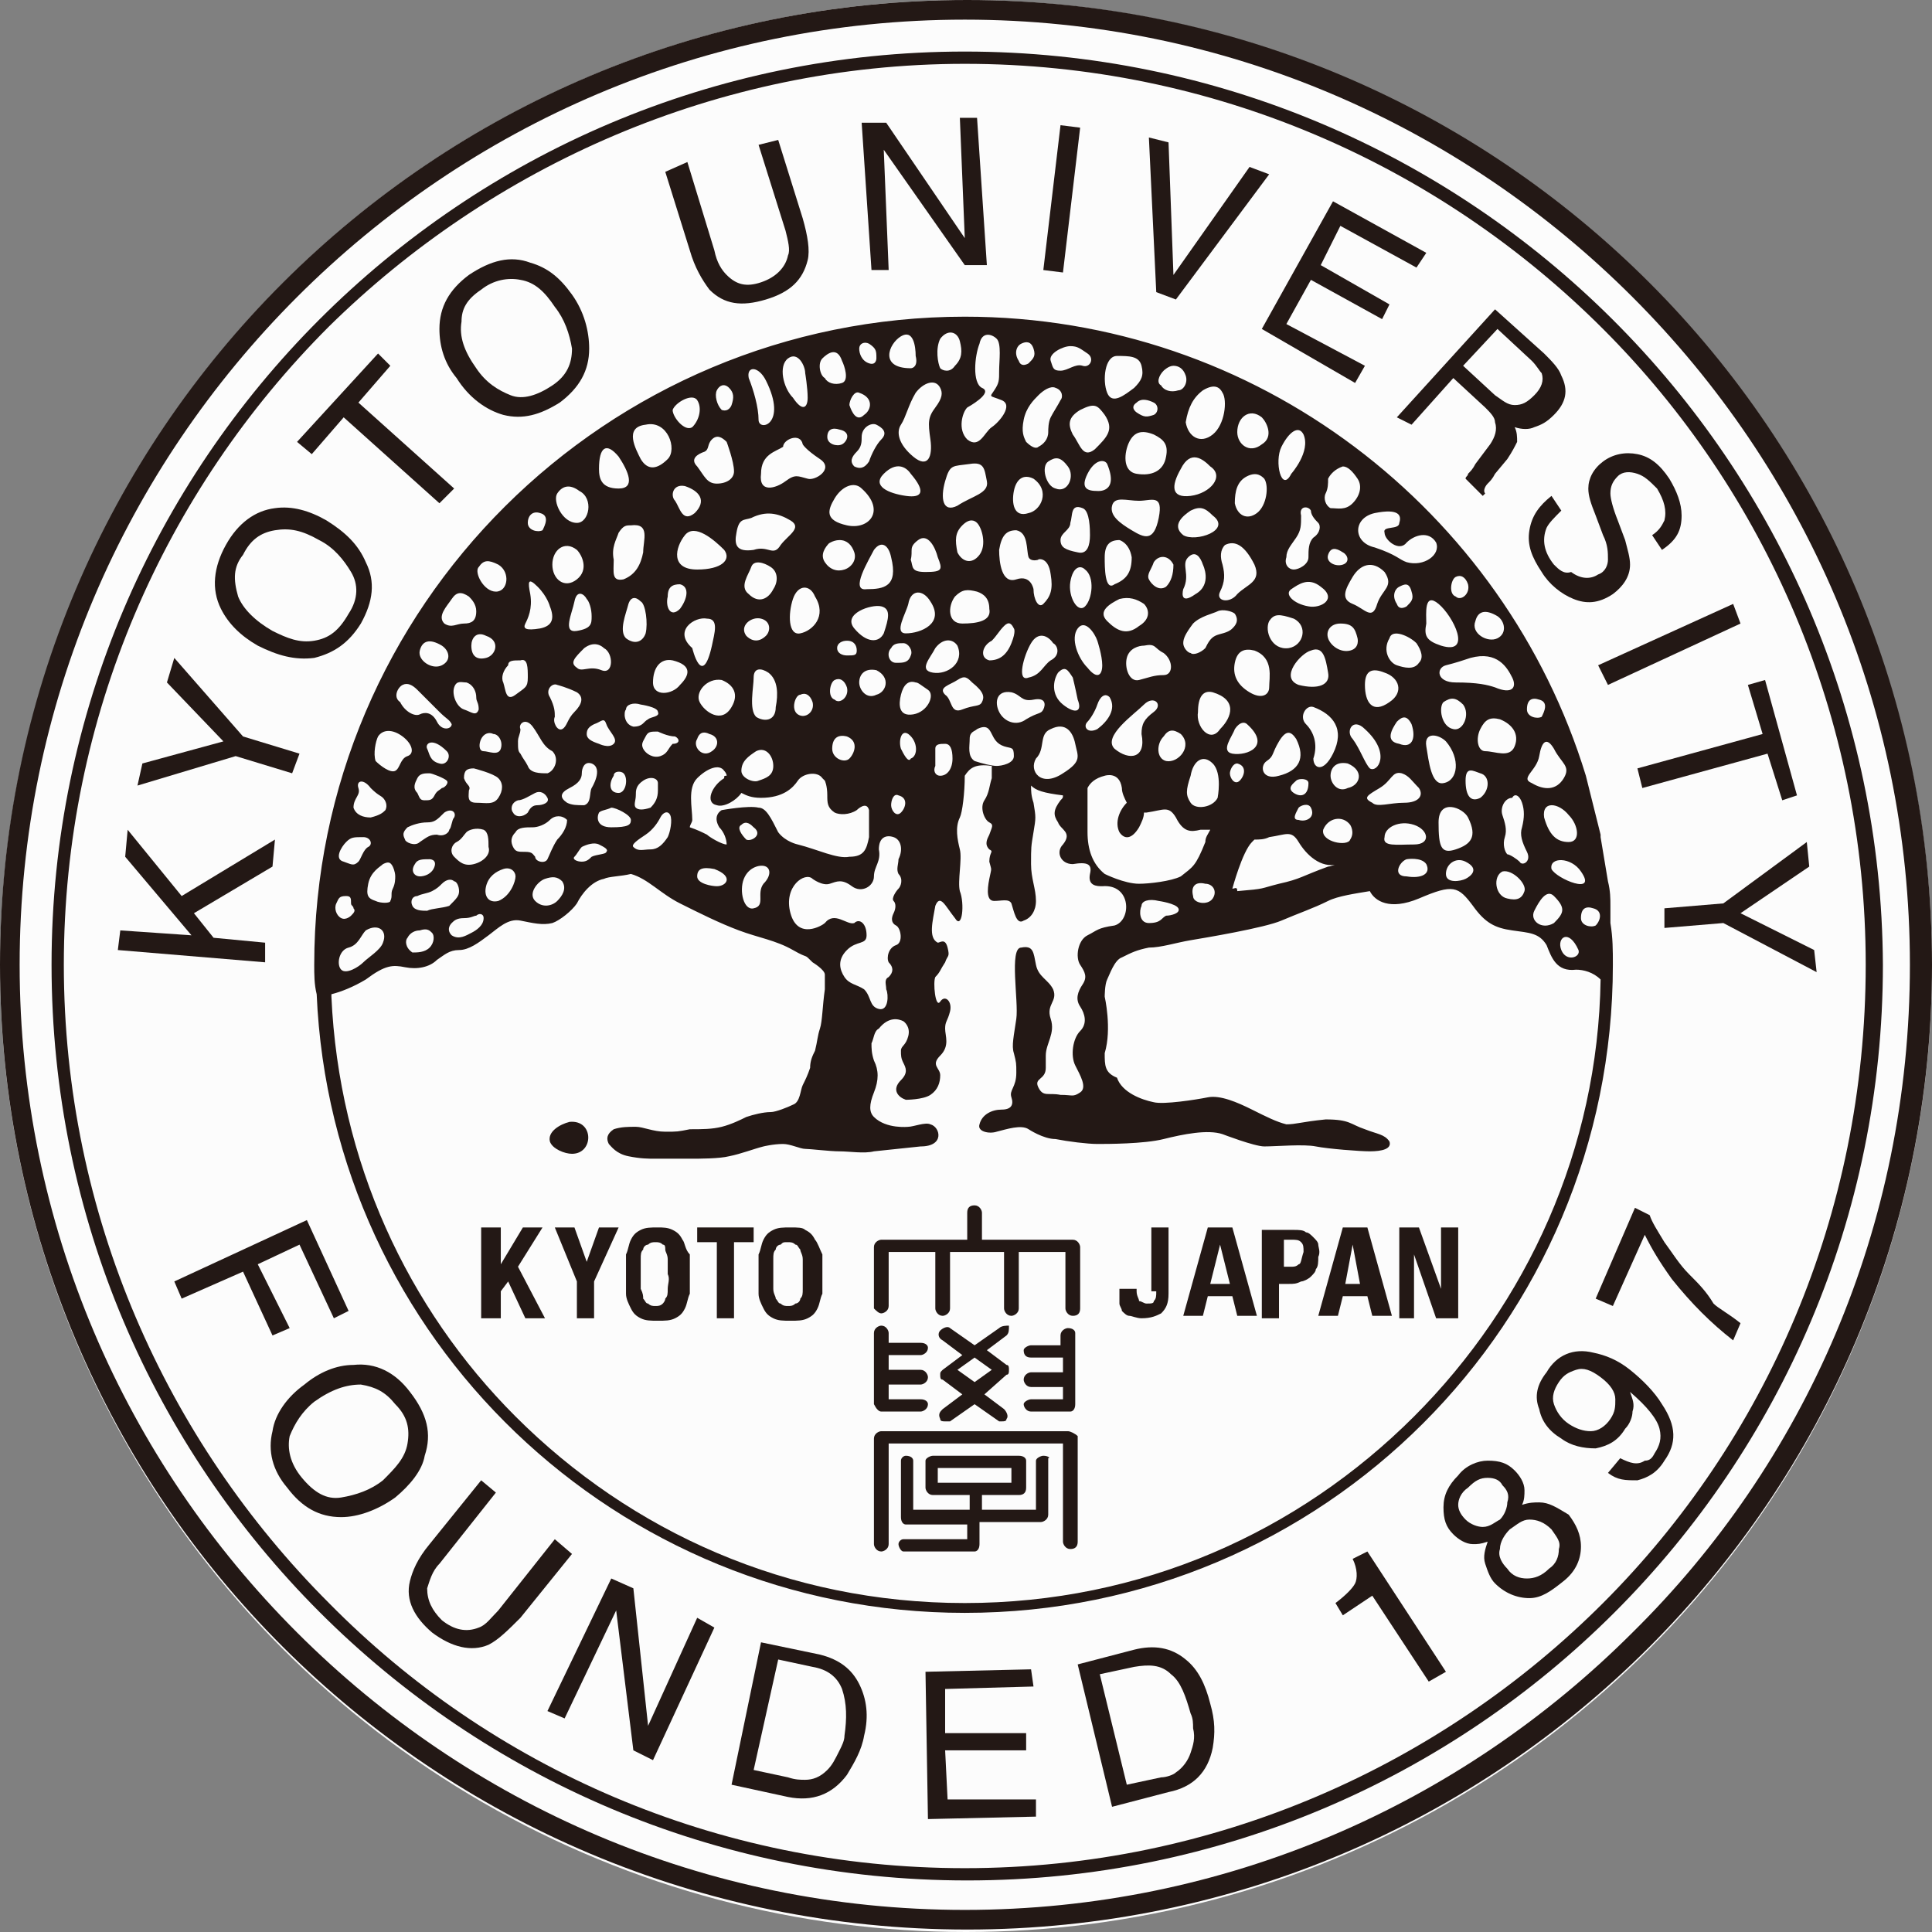 <?xml version="1.0" encoding="UTF-8" standalone="no"?>
<svg
   xmlns:dc="http://purl.org/dc/elements/1.1/"
   xmlns:cc="http://creativecommons.org/ns#"
   xmlns:rdf="http://www.w3.org/1999/02/22-rdf-syntax-ns#"
   xmlns:svg="http://www.w3.org/2000/svg"
   xmlns="http://www.w3.org/2000/svg"
   xmlns:sodipodi="http://sodipodi.sourceforge.net/DTD/sodipodi-0.dtd"
   xmlns:inkscape="http://www.inkscape.org/namespaces/inkscape"
   version="1.1"
   id="_x30_1-BW"
   x="0px"
   y="0px"
   width="78.7px"
   height="78.7px"
   viewBox="0 0 78.7 78.7"
   style="enable-background:new 0 0 78.7 78.7;"
   xml:space="preserve"
   sodipodi:docname="E-B.svg"
   inkscape:version="1.0.1 (3bc2e813f5, 2020-09-07)"><rect x="0" y="0" width="78.7" height="78.7" fill="#808080" stroke="none"/><defs
   id="defs99" /><sodipodi:namedview
   pagecolor="#ffffff"
   bordercolor="#666666"
   borderopacity="1"
   objecttolerance="10"
   gridtolerance="10"
   guidetolerance="10"
   inkscape:pageopacity="0"
   inkscape:pageshadow="2"
   inkscape:window-width="1440"
   inkscape:window-height="837"
   id="namedview97"
   showgrid="false"
   inkscape:zoom="7.6371129"
   inkscape:cx="34.232615"
   inkscape:cy="40.241932"
   inkscape:window-x="-8"
   inkscape:window-y="166"
   inkscape:window-maximized="1"
   inkscape:current-layer="_x30_1-BW" />
<circle
   style="fill:#fcfcfc;fill-opacity:1;stroke-width:30.289;stroke-linecap:round;stroke-dashoffset:6;paint-order:markers fill stroke"
   id="path972"
   cx="39.35"
   cy="39.35"
   r="39.35" /><g
   id="g94">
	<path
   style="fill:#231815;"
   d="M23.2,45.7c-0.4,0.1-0.9,0.4-0.8,0.8c0.1,0.3,0.6,0.5,0.9,0.5C24.2,47,24.2,45.6,23.2,45.7z"
   id="path2" />
	<polygon
   style="fill:#231815;"
   points="22.1,50 21.3,50 20.4,51.5 20.4,51.5 20.4,50 19.6,50 19.6,53.7 20.4,53.7 20.4,52.6    20.7,52.2 21.4,53.7 22.2,53.7 21.1,51.6  "
   id="polygon4" />
	<polygon
   style="fill:#231815;"
   points="23.9,51.4 23.9,51.4 23.4,50 22.6,50 23.5,52.2 23.5,53.7 24.2,53.7 24.2,52.2 25.2,50    24.4,50  "
   id="polygon6" />
	<path
   style="fill:#231815;"
   d="M27.8,50.5c-0.1-0.2-0.2-0.3-0.4-0.4C27.2,50,27,50,26.8,50c-0.3,0-0.5,0-0.7,0.1   c-0.2,0.1-0.3,0.2-0.4,0.4c-0.1,0.2-0.1,0.4-0.2,0.6c0,0.2,0,0.5,0,0.8c0,0.3,0,0.5,0,0.8c0,0.2,0.1,0.4,0.2,0.6   c0.1,0.2,0.2,0.3,0.4,0.4c0.2,0.1,0.4,0.1,0.7,0.1c0.3,0,0.5,0,0.7-0.1c0.2-0.1,0.3-0.2,0.4-0.4c0.1-0.2,0.1-0.4,0.2-0.6   c0-0.2,0-0.5,0-0.8c0-0.3,0-0.5,0-0.8C27.9,50.9,27.9,50.6,27.8,50.5z M27.2,52.5c0,0.2,0,0.3-0.1,0.4c0,0.1-0.1,0.2-0.1,0.2   c-0.1,0.1-0.2,0.1-0.3,0.1c-0.1,0-0.2,0-0.3-0.1c-0.1,0-0.1-0.1-0.2-0.2c0-0.1,0-0.2-0.1-0.4c0-0.2,0-0.4,0-0.6c0-0.2,0-0.4,0-0.6   s0-0.3,0.1-0.4c0-0.1,0.1-0.2,0.2-0.2c0.1-0.1,0.2-0.1,0.3-0.1c0.1,0,0.2,0,0.3,0.1c0.1,0,0.1,0.1,0.1,0.2c0,0.1,0.1,0.2,0.1,0.4   c0,0.2,0,0.4,0,0.6C27.3,52.1,27.2,52.3,27.2,52.5z"
   id="path8" />
	<polygon
   style="fill:#231815;"
   points="28.4,50.6 29.2,50.6 29.2,53.7 29.9,53.7 29.9,50.6 30.7,50.6 30.7,50 28.4,50  "
   id="polygon10" />
	<path
   style="fill:#231815;"
   d="M33.2,50.5c-0.1-0.2-0.2-0.3-0.4-0.4C32.7,50,32.5,50,32.2,50c-0.3,0-0.5,0-0.7,0.1   c-0.2,0.1-0.3,0.2-0.4,0.4c-0.1,0.2-0.1,0.4-0.2,0.6c0,0.2,0,0.5,0,0.8c0,0.3,0,0.5,0,0.8c0,0.2,0.1,0.4,0.2,0.6   c0.1,0.2,0.2,0.3,0.4,0.4c0.2,0.1,0.4,0.1,0.7,0.1c0.3,0,0.5,0,0.7-0.1c0.2-0.1,0.3-0.2,0.4-0.4c0.1-0.2,0.1-0.4,0.2-0.6   c0-0.2,0-0.5,0-0.8c0-0.3,0-0.5,0-0.8C33.4,50.9,33.3,50.6,33.2,50.5z M32.7,52.5c0,0.2,0,0.3-0.1,0.4c0,0.1-0.1,0.2-0.2,0.2   c-0.1,0.1-0.2,0.1-0.3,0.1c-0.1,0-0.2,0-0.3-0.1c-0.1,0-0.1-0.1-0.2-0.2c0-0.1-0.1-0.2-0.1-0.4c0-0.2,0-0.4,0-0.6   c0-0.2,0-0.4,0-0.6c0-0.2,0-0.3,0.1-0.4c0-0.1,0.1-0.2,0.2-0.2c0.1-0.1,0.1-0.1,0.3-0.1c0.1,0,0.2,0,0.3,0.1c0.1,0,0.1,0.1,0.2,0.2   c0,0.1,0.1,0.2,0.1,0.4c0,0.2,0,0.4,0,0.6C32.7,52.1,32.7,52.3,32.7,52.5z"
   id="path12" />
	<path
   style="fill:#231815;"
   d="M47.1,52.6c0,0.2,0,0.3-0.1,0.4c0,0.1-0.1,0.1-0.3,0.1c-0.1,0-0.2-0.1-0.3-0.1   c0-0.1-0.1-0.2-0.1-0.4v-0.1h-0.7v0.2c0,0.1,0,0.3,0,0.4c0,0.1,0.1,0.2,0.1,0.3c0.1,0.1,0.2,0.2,0.3,0.2c0.1,0,0.3,0.1,0.5,0.1   c0.4,0,0.6-0.1,0.8-0.2c0.2-0.2,0.3-0.4,0.3-0.8V50h-0.7V52.6z"
   id="path14" />
	<path
   style="fill:#231815;"
   d="M49.2,50l-1,3.6H49l0.2-0.8h1l0.2,0.8h0.8l-1-3.6H49.2z M49.3,52.3l0.4-1.6l0,0l0.4,1.6H49.3z"
   id="path16" />
	<path
   style="fill:#231815;"
   d="M53.7,50.7c0-0.1-0.1-0.2-0.2-0.3c-0.1-0.1-0.2-0.2-0.3-0.2c-0.1-0.1-0.3-0.1-0.5-0.1h-1.3v3.6h0.7   v-1.4h0.4c0.2,0,0.3,0,0.5-0.1c0.1,0,0.3-0.1,0.4-0.2c0.1-0.1,0.2-0.2,0.2-0.3c0.1-0.1,0.1-0.3,0.1-0.5   C53.8,51,53.7,50.8,53.7,50.7z M52.9,51.5c-0.1,0.1-0.2,0.1-0.3,0.1h-0.3v-1.1h0.3c0.2,0,0.3,0,0.4,0.1c0.1,0.1,0.1,0.2,0.1,0.4   C53,51.3,53,51.5,52.9,51.5z"
   id="path18" />
	<path
   style="fill:#231815;"
   d="M54.7,50l-1,3.6h0.8l0.2-0.8h1l0.2,0.8h0.8l-1-3.6H54.7z M54.8,52.3l0.3-1.6h0l0.3,1.6H54.8z"
   id="path20" />
	<polygon
   style="fill:#231815;"
   points="58.7,52.5 58.7,52.5 57.8,50 57,50 57,53.7 57.6,53.7 57.6,51.1 57.6,51.1 58.5,53.7    59.4,53.7 59.4,50 58.7,50  "
   id="polygon22" />
	<path
   style="fill:#231815;"
   d="M35.9,53.5c0.1,0,0.3-0.1,0.3-0.3V51h1.9v2.3c0,0.1,0.1,0.3,0.3,0.3c0.1,0,0.3-0.1,0.3-0.3V51h2.2   v2.3c0,0.1,0.1,0.3,0.3,0.3c0.1,0,0.3-0.1,0.3-0.3V51h1.9v2.3c0,0.1,0.1,0.3,0.3,0.3s0.3-0.1,0.3-0.3v-2.5c0-0.1-0.1-0.3-0.3-0.3   H40v-1.1c0-0.1-0.1-0.3-0.3-0.3s-0.3,0.1-0.3,0.3v1.1h-3.5c-0.1,0-0.3,0.1-0.3,0.3v2.5C35.7,53.4,35.8,53.5,35.9,53.5z"
   id="path24" />
	<path
   style="fill:#231815;"
   d="M35.9,57.5h1.6c0.1,0,0.3-0.1,0.3-0.3c0-0.1-0.1-0.2-0.3-0.2h-1.3v-0.6h1.3c0.1,0,0.3-0.1,0.3-0.3   c0-0.1-0.1-0.3-0.3-0.3h-1.3v-0.6h1.3c0.1,0,0.3-0.1,0.3-0.3c0-0.1-0.1-0.2-0.3-0.2h-1.3v-0.4c0-0.1-0.1-0.3-0.3-0.3   c-0.1,0-0.3,0.1-0.3,0.3v2.9C35.7,57.4,35.8,57.5,35.9,57.5z"
   id="path26" />
	<path
   style="fill:#231815;"
   d="M43.5,54.1c-0.1,0-0.3,0.1-0.3,0.3v0.4H42c-0.1,0-0.3,0.1-0.3,0.2c0,0.2,0.1,0.3,0.3,0.3h1.3v0.6H42   c-0.1,0-0.3,0.1-0.3,0.3c0,0.1,0.1,0.3,0.3,0.3h1.3V57H42c-0.1,0-0.3,0.1-0.3,0.2c0,0.1,0.1,0.3,0.3,0.3h1.6c0.1,0,0.2-0.1,0.2-0.3   v-2.9C43.8,54.2,43.7,54.1,43.5,54.1z"
   id="path28" />
	<path
   style="fill:#231815;"
   d="M41.1,55.8c0-0.1,0-0.2-0.1-0.2L40.2,55l0.8-0.6c0.1-0.1,0.1-0.2,0.1-0.4C41,54,40.8,54,40.7,54.1   l-1,0.7l-1-0.7c-0.1-0.1-0.3,0-0.4,0.1c-0.1,0.1-0.1,0.3,0.1,0.4l0.8,0.6l-0.8,0.6c-0.1,0.1-0.1,0.1-0.1,0.2c0,0.1,0,0.2,0.1,0.2   l0.8,0.6l-0.8,0.6c-0.1,0.1-0.2,0.2-0.1,0.4c0,0.1,0.1,0.1,0.2,0.1c0.1,0,0.1,0,0.2,0l1-0.7l1,0.7c0,0,0.1,0,0.1,0   c0.1,0,0.2,0,0.2-0.1c0.1-0.1,0-0.3-0.1-0.4l-0.8-0.6L41,56C41.1,56,41.1,55.9,41.1,55.8z M39.7,56.3l-0.7-0.5l0.7-0.5l0.7,0.5   L39.7,56.3z"
   id="path30" />
	<path
   style="fill:#231815;"
   d="M43.5,58.3h-7.6c-0.1,0-0.3,0.1-0.3,0.3v4.3c0,0.1,0.1,0.3,0.3,0.3c0.1,0,0.3-0.1,0.3-0.3v-4.1h7.1   v4c0,0.1,0.1,0.3,0.3,0.3s0.3-0.1,0.3-0.3v-4.3C43.8,58.4,43.6,58.3,43.5,58.3z"
   id="path32" />
	<path
   style="fill:#231815;"
   d="M42.5,59.3c-0.1,0-0.3,0.1-0.3,0.2v2H40v-0.6h1.5c0.2,0,0.3-0.1,0.3-0.3v-1.1c0-0.1-0.1-0.2-0.3-0.2   h-3.5c-0.1,0-0.3,0.1-0.3,0.2v1.1c0,0.1,0.1,0.3,0.3,0.3h1.5v0.6h-2.3v-2c0-0.1-0.1-0.2-0.3-0.2c-0.1,0-0.2,0.1-0.2,0.2v2.3   c0,0.2,0.1,0.3,0.2,0.3h2.5v0.6h-2.6c-0.1,0-0.2,0.1-0.2,0.2c0,0.1,0.1,0.3,0.2,0.3h2.9c0.1,0,0.2-0.1,0.2-0.3v-0.9h2.5   c0.1,0,0.3-0.1,0.3-0.3v-2.3C42.8,59.4,42.7,59.3,42.5,59.3z M38.2,60.4v-0.6h3v0.6H38.2z"
   id="path34" />
	<path
   style="fill:#231815;"
   d="M39.4,0C17.6,0,0,17.6,0,39.3c0,21.7,17.6,39.3,39.4,39.3c21.7,0,39.3-17.6,39.3-39.3   C78.7,17.6,61.1,0,39.4,0z M66.5,66.5c-7,7-16.6,11.3-27.2,11.3c-10.6,0-20.2-4.3-27.2-11.3c-7-7-11.3-16.6-11.3-27.2   c0-10.6,4.3-20.2,11.3-27.2c7-7,16.6-11.3,27.2-11.3c10.6,0,20.2,4.3,27.2,11.3c7,7,11.3,16.6,11.3,27.2   C77.8,50,73.5,59.6,66.5,66.5z"
   id="path36" />
	<path
   style="fill:#231815;"
   d="M39.3,2.1C18.8,2.1,2.1,18.8,2.1,39.3c0,20.6,16.7,37.3,37.3,37.3c20.6,0,37.3-16.7,37.3-37.3   C76.6,18.8,59.9,2.1,39.3,2.1z M65.3,65.3c-6.6,6.6-15.8,10.8-26,10.8c-10.1,0-19.3-4.1-25.9-10.8c-6.6-6.6-10.8-15.8-10.8-26   c0-10.1,4.1-19.3,10.8-26C20,6.8,29.2,2.6,39.3,2.6c10.1,0,19.3,4.1,26,10.8C71.9,20,76,29.2,76,39.3C76,49.5,71.9,58.7,65.3,65.3z   "
   id="path38" />
	<polygon
   style="fill:#231815;"
   points="10.8,38.4 8.7,38.2 7.9,37.2 11.1,35.3 11.2,34.2 7.4,36.5 5.2,33.8 5.1,34.9 7.8,38.1    4.9,37.9 4.8,38.7 10.8,39.2  "
   id="polygon40" />
	<polygon
   style="fill:#231815;"
   points="11.9,31.5 12.2,30.7 9.9,30 7.1,26.8 6.8,27.8 9.1,30.2 5.8,31.1 5.6,32 9.6,30.8  "
   id="polygon42" />
	<path
   style="fill:#231815;"
   d="M10.5,26.3c0.8,0.4,1.5,0.6,2.3,0.5c0.8-0.2,1.4-0.6,1.9-1.4c0.5-0.9,0.6-1.7,0.2-2.5   c-0.3-0.7-0.8-1.2-1.6-1.7c-0.7-0.4-1.4-0.6-2.1-0.5c-0.8,0.1-1.5,0.6-2,1.5C8.7,23.1,8.6,24,9,24.8C9.3,25.4,9.8,25.9,10.5,26.3z    M9.9,22.6c0.3-0.6,0.7-0.9,1.3-1c0.6-0.1,1.1,0,1.8,0.4c0.6,0.3,1,0.8,1.3,1.3c0.3,0.5,0.3,1.1-0.1,1.7c-0.4,0.7-0.8,1-1.4,1.1   c-0.6,0.1-1.1-0.1-1.7-0.4c-0.7-0.4-1.2-0.9-1.4-1.4C9.5,23.6,9.5,23.1,9.9,22.6z"
   id="path44" />
	<polygon
   style="fill:#231815;"
   points="14,17 17.9,20.5 18.5,19.9 14.6,16.4 15.9,14.9 15.4,14.4 12.1,18 12.7,18.5  "
   id="polygon46" />
	<path
   style="fill:#231815;"
   d="M20.5,16.9c0.8,0.2,1.5,0,2.3-0.5c0.8-0.6,1.2-1.3,1.2-2.2c0-0.7-0.2-1.5-0.7-2.2   c-0.5-0.7-1-1.1-1.7-1.3c-0.8-0.3-1.6-0.1-2.5,0.5c-0.8,0.6-1.2,1.3-1.2,2.2c0,0.7,0.2,1.4,0.7,2C19.1,16.2,19.8,16.7,20.5,16.9z    M19.6,11.8c0.5-0.4,1.1-0.5,1.6-0.4c0.6,0.1,1,0.5,1.4,1.1c0.4,0.5,0.6,1.1,0.7,1.7c0,0.6-0.2,1.1-0.8,1.5   c-0.6,0.4-1.2,0.6-1.7,0.4c-0.5-0.2-1-0.5-1.4-1.1c-0.5-0.7-0.7-1.3-0.6-1.9C18.8,12.6,19,12.2,19.6,11.8z"
   id="path48" />
	<path
   style="fill:#231815;"
   d="M28.9,11.8c0.6,0.6,1.3,0.7,2.3,0.4c1-0.3,1.5-0.8,1.7-1.6c0.1-0.4,0-1-0.2-1.7l-1-3.2l-0.8,0.2   L32,9.4c0.1,0.4,0.2,0.8,0.1,1c-0.1,0.5-0.5,0.9-1.1,1.1c-0.6,0.2-1,0.1-1.4-0.3c-0.2-0.2-0.4-0.5-0.5-1l-1.1-3.6L27.1,7l1,3.2   C28.3,10.9,28.6,11.4,28.9,11.8z"
   id="path50" />
	<polygon
   style="fill:#231815;"
   points="36.2,11 36,6.1 39.3,10.8 40.2,10.8 39.8,4.8 39.1,4.8 39.3,9.7 36.1,5 35.1,5 35.5,11  "
   id="polygon52" />
	<polygon
   style="fill:#231815;"
   points="44,5.2 43.2,5.1 42.5,11 43.3,11.1  "
   id="polygon54" />
	<polygon
   style="fill:#231815;"
   points="47.9,12.2 51.7,7.1 50.9,6.8 47.8,11.2 47.6,5.8 46.8,5.6 47.1,11.9  "
   id="polygon56" />
	<polygon
   style="fill:#231815;"
   points="55.2,15.6 55.6,14.9 52.4,13.2 53.4,11.4 56.3,13 56.6,12.4 53.8,10.8 54.6,9.2 57.7,10.9    58.1,10.3 54.3,8.2 51.4,13.4  "
   id="polygon58" />
	<path
   style="fill:#231815;"
   d="M57.5,17.3l1.7-1.9l1.3,1.2c0.2,0.2,0.4,0.4,0.4,0.6c0.1,0.3,0,0.6-0.2,0.9l-0.6,0.8   c-0.1,0.2-0.2,0.3-0.3,0.4c0,0.1-0.1,0.1-0.1,0.2l0.7,0.7l0.1-0.1c-0.1-0.1,0-0.3,0.1-0.4c0.1-0.1,0.2-0.2,0.3-0.4l0.5-0.6   c0.2-0.3,0.3-0.5,0.4-0.7c0-0.2,0-0.4-0.1-0.6c0.3,0.1,0.6,0.1,0.8,0c0.3-0.1,0.5-0.2,0.8-0.5c0.5-0.5,0.6-1,0.3-1.6   c-0.1-0.3-0.4-0.6-0.7-0.9l-2-1.8l-4,4.4L57.5,17.3z M61,13.4l1.4,1.3c0.2,0.2,0.3,0.4,0.4,0.5c0.1,0.3,0,0.6-0.3,0.9   c-0.3,0.3-0.5,0.4-0.8,0.4c-0.3,0-0.5-0.2-0.8-0.4l-1.3-1.2L61,13.4z"
   id="path60" />
	<path
   style="fill:#231815;"
   d="M63.3,23c-0.4-0.5-0.5-1-0.3-1.5c0.1-0.2,0.3-0.4,0.6-0.7l-0.4-0.6c-0.5,0.4-0.8,0.8-0.9,1.4   c-0.1,0.6,0.1,1.1,0.5,1.7c0.3,0.5,0.8,0.9,1.3,1.1c0.5,0.2,1,0.2,1.6-0.2c0.4-0.3,0.7-0.7,0.7-1.2c0-0.3-0.1-0.6-0.2-1l-0.3-0.8   c-0.2-0.5-0.3-0.9-0.3-1.1c0-0.3,0.1-0.5,0.3-0.7c0.2-0.2,0.5-0.2,0.8-0.1c0.3,0.1,0.5,0.3,0.8,0.6c0.3,0.5,0.4,0.9,0.3,1.3   c-0.1,0.2-0.2,0.4-0.5,0.6l0.4,0.6c0.6-0.4,0.8-0.8,0.8-1.4c0-0.5-0.2-1-0.5-1.5c-0.4-0.6-0.8-0.9-1.3-1c-0.5-0.1-1,0-1.4,0.3   c-0.4,0.3-0.6,0.7-0.6,1.1c0,0.3,0.1,0.6,0.3,1.1l0.3,0.8c0.2,0.4,0.2,0.7,0.2,1c0,0.2-0.1,0.5-0.4,0.6c-0.3,0.2-0.7,0.2-1.1-0.1   C63.7,23.4,63.5,23.2,63.3,23z"
   id="path62" />
	<polygon
   style="fill:#231815;"
   points="65.5,27.9 70.9,25.4 70.6,24.6 65.1,27.1  "
   id="polygon64" />
	<polygon
   style="fill:#231815;"
   points="66.7,31.3 66.9,32.1 72,30.7 72.6,32.6 73.2,32.4 71.9,27.7 71.2,27.9 71.8,29.9  "
   id="polygon66" />
	<polygon
   style="fill:#231815;"
   points="67.8,37 67.8,37.8 70.2,37.6 74,39.6 73.9,38.7 70.9,37.2 73.7,35.3 73.6,34.3 70.2,36.8     "
   id="polygon68" />
	<polygon
   style="fill:#231815;"
   points="11.8,54.1 10.5,51.5 12.2,50.7 13.6,53.7 14.2,53.4 12.5,49.7 7.1,52.2 7.4,52.9 9.9,51.8    11.1,54.4  "
   id="polygon70" />
	<path
   style="fill:#231815;"
   d="M16.7,56.7c-0.6-0.8-1.4-1.2-2.3-1.1c-0.7,0-1.4,0.3-2,0.8c-0.7,0.5-1.2,1.2-1.3,1.9   c-0.2,0.8,0,1.6,0.6,2.3c0.6,0.8,1.3,1.2,2.2,1.2c0.7,0,1.5-0.3,2.2-0.8c0.6-0.5,1.1-1.1,1.2-1.7C17.6,58.4,17.4,57.6,16.7,56.7z    M16.6,58.8c-0.1,0.6-0.5,1-1,1.5c-0.5,0.4-1.1,0.6-1.7,0.7c-0.6,0.1-1.1-0.2-1.6-0.8c-0.5-0.6-0.6-1.2-0.5-1.7   c0.2-0.5,0.5-1,1-1.4c0.7-0.5,1.3-0.7,1.9-0.7c0.6,0.1,1,0.3,1.4,0.8C16.6,57.7,16.7,58.2,16.6,58.8z"
   id="path72" />
	<path
   style="fill:#231815;"
   d="M22.6,62.7l-2.3,2.9c-0.3,0.3-0.5,0.6-0.8,0.7c-0.5,0.2-1,0.1-1.5-0.3c-0.4-0.4-0.6-0.8-0.6-1.3   c0.1-0.3,0.2-0.7,0.5-1l2.3-2.9l-0.6-0.5l-2.1,2.6c-0.5,0.6-0.7,1.1-0.8,1.5c-0.2,0.8,0.2,1.5,0.9,2.1c0.8,0.6,1.6,0.8,2.3,0.5   c0.4-0.2,0.8-0.6,1.3-1.1l2.1-2.6L22.6,62.7z"
   id="path74" />
	<polygon
   style="fill:#231815;"
   points="26.4,70.3 25.8,64.7 24.9,64.3 22.3,69.7 23,70 25.1,65.6 25.8,71.3 26.6,71.7 29.1,66.3    28.4,65.9  "
   id="polygon76" />
	<path
   style="fill:#231815;"
   d="M33.4,67.4L31,66.9l-1.2,5.8l2.3,0.5c1,0.2,1.8-0.1,2.4-0.9c0.3-0.5,0.6-1,0.7-1.6   c0.2-0.8,0.1-1.5-0.2-2.1C34.7,68,34.2,67.6,33.4,67.4z M34.4,70.7c0,0.2-0.1,0.4-0.2,0.6c-0.2,0.4-0.3,0.6-0.5,0.8   c-0.3,0.3-0.6,0.4-0.9,0.4c-0.2,0-0.4,0-0.7-0.1l-1.4-0.3l1-4.5l1.4,0.3c0.6,0.1,1,0.4,1.2,0.9C34.5,69.4,34.5,70,34.4,70.7z"
   id="path78" />
	<polygon
   style="fill:#231815;"
   points="38.6,73.3 38.5,71.3 41.8,71.3 41.8,70.6 38.5,70.6 38.5,68.8 42.1,68.7 42,68 37.7,68.1    37.8,74.1 42.2,74 42.2,73.3  "
   id="polygon80" />
	<path
   style="fill:#231815;"
   d="M48.3,67.6c-0.6-0.5-1.3-0.6-2.1-0.4l-2.3,0.6l1.4,5.8l2.3-0.6c1-0.2,1.6-0.8,1.8-1.8   c0.1-0.6,0.1-1.1-0.1-1.8C49.1,68.6,48.8,68,48.3,67.6z M48.5,71.4c-0.1,0.3-0.3,0.6-0.6,0.8c-0.1,0.1-0.4,0.2-0.6,0.2l-1.4,0.3   l-1.1-4.5l1.4-0.3c0.6-0.1,1.1-0.1,1.5,0.3c0.4,0.3,0.6,0.9,0.8,1.6c0.1,0.2,0.1,0.4,0.1,0.6C48.7,70.8,48.6,71.1,48.5,71.4z"
   id="path82" />
	<path
   style="fill:#231815;"
   d="M55.1,63.5c0.2,0.4,0.2,0.8,0.1,1c-0.1,0.2-0.4,0.5-0.8,0.8l0.3,0.5l1.2-0.8l2.3,3.5l0.7-0.4   l-3.2-4.9L55.1,63.5z"
   id="path84" />
	<path
   style="fill:#231815;"
   d="M62.7,61.2c-0.2,0-0.4,0-0.7,0.1c0.1-0.2,0.1-0.4,0.1-0.6c0-0.3-0.2-0.6-0.4-0.8   c-0.3-0.3-0.6-0.4-1.1-0.4c-0.4,0-0.9,0.2-1.2,0.6c-0.4,0.4-0.6,0.8-0.6,1.3c0,0.5,0.1,0.8,0.4,1.1c0.2,0.2,0.5,0.4,0.8,0.4   c0.2,0,0.3,0,0.6-0.1c-0.1,0.3-0.2,0.6-0.1,0.9c0.1,0.3,0.2,0.6,0.4,0.8c0.4,0.4,0.9,0.6,1.4,0.6c0.5,0,0.9-0.3,1.4-0.7   c0.5-0.4,0.7-0.9,0.7-1.4c0-0.5-0.2-0.9-0.5-1.3C63.4,61.4,63.1,61.2,62.7,61.2z M60.4,62.2c-0.2,0-0.5-0.1-0.7-0.3   c-0.2-0.2-0.3-0.4-0.3-0.6c0-0.2,0.1-0.5,0.4-0.7c0.3-0.3,0.5-0.4,0.8-0.4c0.3,0,0.5,0.1,0.6,0.3c0.2,0.2,0.3,0.4,0.2,0.7   c0,0.2-0.1,0.5-0.3,0.7C60.9,62,60.7,62.2,60.4,62.2z M63.1,63.9c-0.3,0.3-0.6,0.4-0.9,0.4c-0.3,0-0.6-0.1-0.8-0.4   c-0.2-0.2-0.4-0.5-0.3-0.8c0-0.3,0.2-0.6,0.4-0.8c0.3-0.2,0.5-0.4,0.8-0.4c0.3,0,0.6,0.1,0.9,0.4c0.2,0.3,0.4,0.5,0.3,0.8   C63.5,63.4,63.4,63.7,63.1,63.9z"
   id="path86" />
	<path
   style="fill:#231815;"
   d="M66.4,55.8c-0.5-0.4-1-0.6-1.5-0.7c-0.8-0.2-1.5,0.1-1.9,0.8c-0.4,0.5-0.5,1-0.3,1.5   c0.1,0.5,0.4,0.9,0.9,1.2c0.4,0.3,0.9,0.4,1.4,0.4c0.5-0.1,0.9-0.3,1.2-0.8c0.2-0.2,0.3-0.5,0.3-0.7c0.1-0.3,0-0.5-0.1-0.8   c0.7,0.6,1.1,1.1,1.2,1.5c0.1,0.4,0,0.7-0.2,1c-0.1,0.2-0.2,0.3-0.4,0.3c-0.3,0.2-0.6,0.1-1-0.1L65.5,60c0.4,0.3,0.7,0.3,1.2,0.3   c0.4-0.1,0.8-0.3,1.1-0.8c0.5-0.7,0.5-1.4-0.1-2.3C67.4,56.7,66.9,56.2,66.4,55.8z M65.6,57.8c-0.2,0.3-0.5,0.5-0.8,0.5   c-0.3,0-0.6-0.1-0.9-0.3c-0.3-0.2-0.5-0.5-0.6-0.8c-0.1-0.3,0-0.6,0.2-0.9c0.2-0.3,0.4-0.4,0.7-0.5c0.3-0.1,0.6,0,1,0.3   c0.4,0.3,0.6,0.6,0.6,0.9C65.8,57.3,65.8,57.5,65.6,57.8z"
   id="path88" />
	<path
   style="fill:#231815;"
   d="M68.8,51.9c-0.4-0.4-0.7-0.9-1-1.3c-0.3-0.5-0.5-0.8-0.6-1.1l-0.6-0.3L65,52.9l0.7,0.3l1.3-2.9   c0.3,0.6,0.6,1.1,1.1,1.8c0.8,1,1.6,1.8,2.5,2.5l0.3-0.7c-0.5-0.4-0.9-0.6-1.1-0.8C69.5,52.6,69.2,52.3,68.8,51.9z"
   id="path90" />
	<path
   style="fill:#231815;"
   d="M65.5,35.9c-0.1-0.6-0.2-1.2-0.3-1.8c0,0,0-0.1,0-0.1c-0.2-0.8-0.4-1.6-0.6-2.4   c-3.3-10.8-13.4-18.7-25.3-18.7c-14.6,0-26.5,11.8-26.5,26.4c0,0.4,0,0.8,0.1,1.2c0.6,14,12.2,25.2,26.4,25.2   c14.6,0,26.4-11.8,26.4-26.4c0-0.6,0-1.1-0.1-1.7c0-0.2,0-0.4,0-0.7C65.6,36.6,65.6,36.3,65.5,35.9z M64.9,37   c0.4,0.1,0.3,0.5,0.1,0.7c-0.2,0.1-0.6,0-0.6-0.3C64.4,37,64.6,36.9,64.9,37z M64.4,35.5c0.7,1-1,0.3-1.2-0.1   C63.1,34.9,64,34.9,64.4,35.5z M64.3,38.7c0.1,0.3-0.5,0.5-0.7,0C63.4,38.2,63.9,37.8,64.3,38.7z M63.3,37.6   c-0.5,0.3-1-0.1-0.8-0.5s0.5-0.9,0.8-0.6C63.8,37,63.7,37.2,63.3,37.6z M63.9,34.3c-0.5,0-0.8-0.3-1-1c-0.1-0.7,0.6-0.6,1-0.1   C64.3,33.6,64.4,34.3,63.9,34.3z M62.7,28.5c0.4,0.1,0.2,0.5,0.1,0.7c-0.2,0.1-0.6,0-0.6-0.3C62.2,28.5,62.4,28.4,62.7,28.5z    M62.7,30.8c0.1-0.6,0.3-0.8,0.6-0.3c0.3,0.6,0.7,0.7,0.4,1.2c-0.3,0.5-0.8,0.5-1.3,0.2C61.9,31.7,62.6,31.4,62.7,30.8z M62,32.7   c0.1,0.3,0.1,0.6,0,1c-0.1,0.3,0,0.6,0.2,1c0.2,0.4-0.2,0.6-0.3,0.4c-0.1-0.1-0.4-0.3-0.5-0.3c-0.1-0.1-0.2-0.4-0.1-0.7   c0.1-0.3,0-0.6-0.1-0.9c-0.1-0.3,0.1-0.7,0.4-0.7C61.7,32.3,61.9,32.4,62,32.7z M62.1,36.3c-0.1,0.3-0.3,0.4-0.7,0.3   c-0.5-0.1-0.6-0.9-0.2-1.1C61.6,35.4,62.2,36,62.1,36.3z M61.7,30.4c-0.2,0.5-0.8,0.2-1.2,0.2c-0.3,0-0.4-0.5-0.2-0.9   c0.2-0.4,0.4-0.5,0.8-0.4C61.6,29.5,61.9,29.9,61.7,30.4z M59.3,34.6c-0.6,0.2-0.7-0.1-0.7-1.1c0-1,1-0.6,1.2-0.2   C60.2,34.1,59.9,34.4,59.3,34.6z M59.7,35.8c-0.2,0.1-0.8,0.2-0.8-0.2c0-0.4,0.4-0.7,0.8-0.5C60.3,35.4,59.9,35.7,59.7,35.8z    M46.4,36c-0.6,0-1.4-0.4-1.4-0.4c-0.5-0.4-0.7-1-0.7-1.7c0-0.7,0-1.3,0-1.8c0,0,0,0,0,0c0.1-0.2,0.3-0.4,0.7-0.5   c0,0,0.6-0.2,0.7,0.5c0,0.2,0.1,0.4,0.2,0.6c-0.3,0.3-0.5,0.8-0.3,1.2c0.2,0.3,0.5,0.3,0.8-0.2c0.1-0.2,0.2-0.4,0.2-0.6   c0,0,0,0,0.1,0c0.7-0.1,0.9-0.3,1.2,0.2c0.3,0.6,0.6,0.6,1,0.5c0.2,0,0.3,0,0.4,0c-0.1,0.2-0.2,0.3-0.2,0.5c-0.4,1-0.5,1-1,1.4   C47.7,35.9,46.8,36,46.4,36z M48,37c0.1,0.2-0.3,0.3-0.5,0.3c-0.2,0.1-0.2,0.3-0.7,0.3c-0.4,0-0.4-0.5-0.3-0.7   c0-0.2,0.3-0.3,0.7-0.2C47.2,36.7,47.9,36.8,48,37z M36.6,35.6c0.2,0.2,0.1,0.5,0,0.6c-0.1,0.1-0.3,0.4-0.2,0.5   c0.1,0.1,0.1,0.3,0,0.5c-0.1,0.2-0.1,0.4,0.1,0.5c0.2,0.1,0.3,0.7,0,0.8c-0.3,0.1-0.4,0.5-0.3,0.7c0.2,0.2,0.2,0.4,0,0.6   c-0.2,0.1-0.1,0.3-0.1,0.5c0.1,0.2,0.1,0.9-0.3,0.8c-0.4-0.1-0.3-0.5-0.6-0.8c-0.3-0.2-0.6-0.2-0.8-0.5c-0.2-0.3-0.3-0.7,0.1-1.1   c0.4-0.4,0.8-0.2,0.8-0.6c0-0.5-0.3-0.7-0.5-0.5c-0.3,0.1-0.8-0.5-1.2,0c-0.1,0.1-1.1,0.7-1.4-0.4c-0.3-1.1,0.6-1.7,0.9-1.4   c0,0,0.4,0.3,0.7,0.2c0.3-0.1,0.5-0.2,0.9,0.1c0.4,0.3,0.9,0,0.9-0.4c0-0.4,0.3-0.6,0.2-1.1c0-0.5,0.3-0.6,0.6-0.5   c0.3,0.1,0.4,0.5,0.2,0.9C36.6,35.2,36.5,35.4,36.6,35.6z M30.3,35.8c0.2-0.5,0.7-0.6,0.9-0.5c0.2,0.1,0.2,0.4-0.1,0.7   c-0.3,0.4,0.1,0.9-0.4,1C30.3,37.1,30.1,36.3,30.3,35.8z M30.2,33.6c0.2-0.2,0.4,0,0.5,0.1c0.4,0.3-0.1,0.6-0.3,0.5   C30.2,34,30,33.7,30.2,33.6z M30.9,32.9c-0.4-0.1-1.5,0.1-1.5,0.1s-0.4,0.2-0.1,0.7c0.2,0.2,0.3,0.5,0.3,0.7   c-0.2,0-0.7-0.3-0.8-0.4c-0.2-0.1-0.4-0.2-0.7-0.3c0-0.1,0.1-0.2,0.1-0.3c0-0.5-0.2-1.3,0.2-1.7c0.4-0.4,0.9-0.6,1.1-0.3   c0,0,0.1,0.1,0.1,0.2c-0.1,0-0.1,0-0.1,0.1c-0.5,0.3-0.8,1-0.3,1.1c0.3,0.1,0.8-0.2,1-0.5c0.2,0.1,0.4,0.2,0.8,0.2   c0.9,0,1.3-0.4,1.5-0.7c0.2-0.3,0.8-0.4,1-0.1c0,0,0.1,0.1,0.1,0.1h0c0,0,0.1,0.2,0.1,0.6c0,0.3,0,0.5,0.3,0.7   c0.2,0.1,0.6,0.1,0.9-0.1v0c0,0,0.4-0.4,0.5,0c0,0.3,0,0.6,0,0.8c0,0.1,0,0.2,0,0.3c0,0,0,0,0,0c-0.1,0.5-0.2,0.8-0.8,0.8   c-0.5,0.1-1.3-0.3-2.1-0.5l0,0c0,0-0.5-0.1-0.8-0.5C31.4,33.3,31.2,32.9,30.9,32.9z M29.2,36.1c-0.2,0-0.8-0.1-0.8-0.4   c0-0.3,0.2-0.4,0.7-0.3C29.9,35.7,29.6,36.1,29.2,36.1z M22.7,34.2c-0.2,0.3-0.3,0.6-0.4,0.8c-0.1,0.2-0.5,0.1-0.5-0.1   c-0.1-0.1-0.1-0.2-0.4-0.2c-0.3,0-0.4,0-0.5-0.2c-0.1-0.2-0.1-0.4,0.1-0.6c0.1-0.2,0.4-0.2,0.7-0.2c0.2,0,0.5-0.1,0.7-0.3   c0.2-0.2,0.5-0.2,0.7,0C23.1,33.7,22.9,34,22.7,34.2z M22.7,36.7c-0.2,0.2-0.6,0.3-0.9,0c-0.3-0.3,0.1-0.8,0.4-0.9   c0.3-0.1,0.5-0.1,0.7,0.1C23.1,36.2,22.9,36.5,22.7,36.7z M18.2,31.8c0.1,0.1-0.1,0.3-0.2,0.3c-0.1,0.1-0.2,0.1-0.3,0.3   c-0.1,0.2-0.2,0.2-0.4,0.2c-0.2,0-0.2-0.1-0.3-0.3c-0.2-0.2-0.1-0.4,0-0.6c0.1-0.2,0.3-0.2,0.5-0.2C17.6,31.5,18.1,31.7,18.2,31.8z    M18.2,30.6c0.2,0.2,0,0.6-0.3,0.5c-0.4-0.1-0.4-0.4-0.5-0.6C17.3,30.3,17.6,30,18.2,30.6z M17.4,33.5c0.3,0,0.4-0.1,0.7-0.4   c0.3-0.2,0.5,0,0.4,0.2c-0.1,0.1-0.1,0.4-0.2,0.5c0,0.1-0.2,0.3-0.5,0.2c-0.3,0-0.4,0.1-0.7,0.3c-0.2,0.2-0.6,0-0.6-0.1   c-0.1-0.2-0.1-0.3,0.1-0.5C16.8,33.6,17.1,33.5,17.4,33.5z M17.7,35.3c-0.1,0.3-0.4,0.4-0.6,0.4c-0.2,0-0.4-0.2-0.2-0.5   C17,35,17.2,35,17.5,35C17.5,35,17.8,35,17.7,35.3z M16.6,38.2c0.1-0.2,0.3-0.3,0.5-0.3c0.3-0.1,0.4,0,0.5,0.1   c0.1,0.1,0.1,0.4-0.1,0.6c-0.2,0.2-0.5,0.2-0.7,0.2C16.5,38.6,16.5,38.3,16.6,38.2z M17.4,37.1c-0.2,0-0.5,0-0.6-0.2   c-0.1-0.2,0-0.4,0.2-0.4c0.2-0.1,0.4-0.1,0.6-0.2c0.2-0.1,0.3-0.2,0.4-0.3c0.2-0.2,0.4-0.2,0.5-0.1c0.1,0,0.2,0.2,0.2,0.4   c0,0.2-0.1,0.3-0.4,0.6C18,37,17.6,37,17.4,37.1z M18.4,37.6c0.1-0.1,0.2-0.2,0.5-0.2c0.3,0,0.4-0.1,0.5-0.1   c0.1-0.1,0.3-0.1,0.3,0.1c0,0.3-0.3,0.5-0.5,0.6c-0.2,0.1-0.5,0.3-0.8,0.1C18.2,37.9,18.3,37.7,18.4,37.6z M19.3,35.2   c-0.4,0.1-0.6-0.1-0.8-0.3c-0.2-0.2-0.1-0.5,0.1-0.6c0.2-0.1,0.3-0.3,0.4-0.4s0.4-0.2,0.7-0.1c0.2,0.1,0.2,0.4,0.2,0.7   C20,34.8,19.7,35.1,19.3,35.2z M18.9,31.7c0-0.3,0.1-0.4,0.4-0.4c0,0,0.8,0.2,1,0.4c0.2,0.2,0.2,0.5,0,0.8   c-0.2,0.3-0.5,0.2-0.9,0.2c-0.4,0-0.3-0.3-0.3-0.5C19.2,32,19,32,18.9,31.7z M20.4,30.5c-0.1,0.3-0.5,0.1-0.7,0.1   c-0.2,0-0.2-0.3-0.1-0.5c0.1-0.2,0.3-0.3,0.5-0.2C20.3,29.9,20.5,30.2,20.4,30.5z M19.8,26.8c-0.4,0.1-0.6-0.1-0.6-0.5   c0-0.3,0.2-0.6,0.6-0.4C20.4,26.1,20.2,26.7,19.8,26.8z M19.4,28.4c0,0.2,0.1,0.2,0.1,0.5c-0.1,0.3-0.3,0.1-0.6,0   c-0.3-0.1-0.5-0.6-0.4-0.9c0.1-0.3,0.3-0.2,0.5-0.2C19.3,27.9,19.4,28.2,19.4,28.4z M19.8,36.1c0.1-0.4,0.4-0.6,0.7-0.7   c0.3-0.1,0.5,0.1,0.5,0.3c0,0.2-0.2,0.8-0.7,1C19.9,36.8,19.7,36.5,19.8,36.1z M21.2,29.7c-0.1-0.2,0.2-0.5,0.5-0.1   c0.3,0.4,0.4,0.8,0.8,1c0.3,0.3,0.1,0.8-0.2,0.9c-0.3,0-0.7,0-0.8-0.3c-0.1-0.2-0.2-0.3-0.3-0.5c-0.1-0.1-0.1-0.2-0.1-0.5   C21.1,30,21.2,29.9,21.2,29.7z M22.7,27.9c0,0,0.4,0.1,0.8,0.3c0.3,0.2,0.2,0.5-0.1,0.8c-0.3,0.3-0.3,0.6-0.5,0.7   c-0.2,0.1-0.4-0.3-0.3-0.5c0-0.2,0-0.4-0.2-0.8C22.2,28.1,22.5,27.8,22.7,27.9z M21.1,32.6c0.2,0,0.5-0.2,0.7-0.3   c0.2-0.1,0.4,0,0.5,0.2c0.1,0.2-0.2,0.3-0.4,0.3c-0.2,0-0.3,0.1-0.4,0.3c-0.2,0.2-0.5,0.2-0.6,0C20.8,33,20.8,32.7,21.1,32.6z    M23.2,32.1c0.4-0.2,0.5-0.4,0.5-0.6c0-0.2,0.1-0.5,0.4-0.4c0.5,0.2,0,1,0,1c-0.1,0.2,0,0.6-0.3,0.7c-0.3,0-0.5,0-0.7-0.1   C22.8,32.5,22.8,32.3,23.2,32.1z M25,30.3c-0.2,0.2-0.6,0-0.6,0c-0.3-0.1-0.5-0.2-0.5-0.4c0-0.2,0.1-0.3,0.3-0.4   c0.3-0.1,0.4-0.3,0.5,0C24.8,29.8,25.2,30.1,25,30.3z M25.4,31.5c0.2,0.2,0.1,0.8-0.2,0.8c-0.4,0-0.4-0.4-0.2-0.7   C25,31.4,25.3,31.4,25.4,31.5z M23.7,34.5c0.2-0.1,0.5-0.2,0.7-0.1c0.2,0.1,0.4,0.2,0.3,0.3c0,0.1-0.4,0.1-0.6,0.2   c-0.1,0.1-0.2,0.2-0.4,0.2c-0.2,0-0.4-0.1-0.3-0.2C23.5,34.8,23.6,34.6,23.7,34.5z M24.4,33.1c0.1-0.1,0.3-0.1,0.5-0.2   c0.2,0,0.8,0.3,0.8,0.5c0,0.2-0.1,0.3-0.8,0.3C24.3,33.7,24.3,33.3,24.4,33.1z M25.5,28.9c0-0.2,0.3-0.3,0.6-0.2   c0,0,0.7,0.1,0.7,0.3c0.1,0.2-0.3,0.2-0.4,0.3c-0.2,0.1-0.2,0.3-0.6,0.3C25.4,29.5,25.4,29,25.5,28.9z M25.6,24.6   c0.1-0.3,0.3-0.3,0.5-0.1c0.2,0.1,0.3,0.9,0.2,1.3c-0.1,0.3-0.4,0.5-0.8,0.2C25.2,25.7,25.5,25,25.6,24.6z M26.2,31.8   c0.3-0.2,0.6-0.1,0.6,0.1c0,0.2,0,0.3,0,0.3c0,0.3-0.1,0.5-0.3,0.7c-0.3,0.1-0.5,0.1-0.6,0c-0.1-0.1,0-0.3,0-0.5   C25.9,32.2,25.9,32,26.2,31.8z M26.3,34c0.3-0.2,0.5-0.5,0.6-0.7c0.1-0.2,0.3-0.3,0.4-0.1c0.1,0.2,0,0.7-0.1,0.9   c-0.2,0.3-0.4,0.5-0.7,0.5c-0.3,0-0.5,0.1-0.7-0.1C25.7,34.4,26,34.2,26.3,34z M26.9,30.8c-0.3,0.1-0.6-0.1-0.7-0.3   c-0.1-0.2,0-0.3,0.1-0.5c0.1-0.2,0.2-0.2,0.5-0.2c0,0,0.4,0.2,0.7,0.2c0.2,0.1,0.2,0.3-0.1,0.3C27.2,30.5,27.2,30.7,26.9,30.8z    M26.6,27.8c0-0.6,0.3-1,0.8-0.9c0.8,0.2,0.7,0.6,0.3,1C27.4,28.3,26.6,28.4,26.6,27.8z M27.7,23.8c0.4,0.1,0.3,0.6,0,1   c-0.4,0.4-0.6-0.1-0.5-0.5C27.2,23.9,27.4,23.8,27.7,23.8z M27.9,21.8c0.4-0.5,1.2,0.2,1.6,0.6c0.3,0.4-0.1,0.8-1.1,0.8   C27.3,23.2,27.5,22.3,27.9,21.8z M28.8,25.2c0.5,0,0.3,0.6,0.2,1.1c-0.4,1.8-0.8,0.1-0.8,0.1C27.4,25.7,28.3,25.1,28.8,25.2z    M28.4,30.1c0.1-0.3,0.3-0.3,0.5-0.2c0.4,0.1,0.4,0.5,0.1,0.7C28.6,30.9,28.2,30.4,28.4,30.1z M31.5,24c-0.2,0.4-0.6,0.6-1,0.2   c-0.4-0.3,0-0.8,0.1-1.1c0.1-0.3,0.5-0.2,0.8,0S31.7,23.7,31.5,24z M31.6,28.8c0,0.6-0.5,0.6-0.8,0.4c-0.3-0.3-0.1-1.2-0.1-1.6   c0-0.4,0.3-0.4,0.6-0.2C31.7,27.7,31.7,28.3,31.6,28.8z M31,25.2c0.4,0.1,0.4,0.5,0.2,0.7c-0.2,0.2-0.5,0.3-0.8,0   C30.1,25.5,30.6,25.1,31,25.2z M30.8,30.6c0.4-0.2,0.7,0.2,0.7,0.6c0,0.4-0.3,0.5-0.6,0.6c-0.2,0.1-0.7-0.1-0.7-0.4   C30.2,31,30.5,30.8,30.8,30.6z M32.6,25.8c-0.5,0.1-0.5-0.8-0.3-1.4c0.2-0.6,0.7-0.6,0.9-0.1C33.7,25.1,33.1,25.7,32.6,25.8z    M32.5,29.1c-0.3-0.2-0.1-0.8,0.1-0.8c0.2-0.1,0.4,0,0.5,0.3C33.2,29,32.8,29.3,32.5,29.1z M37.9,24.5c0.6,0.9-0.4,1.3-1,1.3   c-0.5,0,0-0.8,0.1-1.2C37.1,24,37.6,24,37.9,24.5z M37.4,22c0.4-0.3,0.7,0.3,0.8,0.7c0.2,0.5,0.2,0.6-0.5,0.6   c-0.6,0-0.5-0.2-0.6-0.5C37.2,22.4,37,22.3,37.4,22z M36.8,26.2c0.2,0,0.4,0.3,0.3,0.5C37,27,36.8,27,36.5,27   c-0.3,0-0.4-0.4-0.2-0.6C36.4,26.2,36.6,26.2,36.8,26.2z M35.3,24c-0.7,0.1,0.1-1.2,0.3-1.6c0.3-0.4,0.6-0.2,0.7,0.3   C36.6,23.9,36,24,35.3,24z M36,25.8c-0.2,0.4-0.7,0.4-1.2-0.2c-0.5-0.6,0.7-1,1.1-0.9C36.3,24.8,36.2,25.2,36,25.8z M35.7,28.3   c-0.4,0.2-0.7-0.2-0.7-0.5c0-0.3,0.2-0.6,0.7-0.5C36.3,27.6,36.1,28.2,35.7,28.3z M34.5,30c0.5,0.2,0.3,0.7,0.1,0.9   c-0.2,0.2-0.7,0-0.7-0.4C33.9,30.1,34.1,29.9,34.5,30z M34,27.7c0.2-0.1,0.4,0,0.5,0.3c0.1,0.4-0.3,0.7-0.5,0.5   C33.7,28.4,33.8,27.8,34,27.7z M34.5,26.7c-0.2,0-0.4-0.1-0.4-0.3c0-0.2,0.2-0.3,0.4-0.3c0.3,0,0.4,0.2,0.4,0.4   C34.9,26.7,34.8,26.7,34.5,26.7z M34.5,21.4c-0.9-0.2-0.8-0.6-0.5-1.1c0.3-0.5,0.8-0.7,1.1-0.4C36.1,20.8,35.4,21.6,34.5,21.4z    M34.2,22c0.3,0,0.5,0.2,0.6,0.5c0.1,0.3-0.1,0.6-0.4,0.7c-0.3,0.1-0.6,0-0.8-0.3c-0.2-0.3,0-0.6,0.2-0.8   C33.7,22.2,33.9,22,34.2,22z M36.7,33.1c-0.2,0.2-0.4-0.1-0.4-0.3c0-0.2,0.1-0.5,0.3-0.4C37,32.5,36.9,32.9,36.7,33.1z M36.7,30.5   c-0.1-0.3,0-0.8,0.3-0.6c0.4,0.3,0.4,0.9,0.1,1C37,31.1,36.8,30.7,36.7,30.5z M37.2,29.1c-0.6,0.1-0.6-0.4-0.5-0.8   c0.1-0.4,0.3-0.6,0.6-0.5c0.1,0,0.2,0.1,0.5,0.3C38.1,28.3,37.8,29,37.2,29.1z M38.1,26.4c0.3-0.4,0.7-0.4,0.9-0.1   c0.3,0.7-0.4,1.2-1,1.1C37.4,27.3,37.9,26.8,38.1,26.4z M42.8,23.4c0.1,0.6,0,0.9-0.3,1.2c-0.2,0.2-0.4-0.2-0.4-0.6v0   c0,0-0.1-0.6-0.7-0.4c-0.6,0.2-0.7-0.7-0.7-1.2c0.1-0.6,0.3-0.8,0.7-0.8c0.5,0.1,0.4,0.8,0.5,1.1c0.1,0.2,0.4,0.1,0.4,0.1v0   C42.2,22.8,42.7,22.6,42.8,23.4z M57.7,26.2c0.2,0.3,0.3,0.6,0.1,0.8c-0.2,0.3-0.6,0.2-0.9,0.1c-0.3-0.1-0.6-0.6-0.3-1.1   C56.7,25.6,57.4,25.9,57.7,26.2z M57,23.9c0.2-0.1,0.4-0.2,0.5,0.2c0.1,0.3,0,0.4-0.2,0.6c0,0-0.3,0.2-0.4-0.1   C56.7,24.3,56.8,24,57,23.9z M56.9,29.4c0.2-0.2,0.4-0.3,0.6,0.1c0.2,0.6,0,1-0.5,0.8C56.4,30.2,56.7,29.7,56.9,29.4z M56.6,28.6   c-0.7,0.5-1,0-1-0.7c0-0.6,0.3-0.7,0.8-0.5C57,27.6,57.2,28.2,56.6,28.6z M56.1,24.6c-0.2,0.7-0.5,0.2-1,0c-0.5-0.2-0.3-0.6,0-1.1   c0.3-0.5,0.8-0.7,1.3-0.2C56.8,23.9,56.3,24,56.1,24.6z M54.7,23c-0.3,0.1-0.7-0.1-0.6-0.4c0.1-0.3,0.3-0.3,0.6-0.1   C54.9,22.6,55,22.9,54.7,23z M54.6,25.4c0.5,0,0.6,0.2,0.7,0.6c0,0,0.1,0.4-0.3,0.5c-0.4,0.1-0.8-0.2-0.9-0.5   C54,25.7,54.2,25.4,54.6,25.4z M53.2,29.5c-0.3-0.3,0-0.8,0.3-0.7c0.8,0.3,1.3,0.9,0.8,1.9c-0.4,0.8-0.8,0.6-0.8,0.2   C53.7,30.3,53.5,29.8,53.2,29.5z M52.9,32.9c0.1-0.1,0.4-0.2,0.5,0c0.2,0.4-0.2,0.6-0.5,0.5C52.6,33.4,52.8,33.1,52.9,32.9z    M52.7,32.3c-0.3-0.2,0-0.4,0.1-0.5c0.1-0.1,0.5-0.1,0.5,0.1C53.3,32.4,53,32.5,52.7,32.3z M54.1,27.4c0.1,0.5-0.4,0.7-1.2,0.5   c-0.8-0.3,0.1-1.3,0.5-1.4C53.9,26.3,54,26.8,54.1,27.4z M52.8,30.1c0.4,0.8,0.1,1.3-0.7,1.5c-0.7,0.2-0.8-0.4-0.5-0.6   c0.3-0.2,0.2-0.3,0.5-0.8C52.4,29.7,52.6,29.8,52.8,30.1z M51.7,28c0,0.3-0.3,0.5-0.8,0.2c-0.5-0.3-0.7-0.7-0.6-1.2   c0.1-0.5,0.4-0.6,0.8-0.5C51.9,26.8,51.7,27.6,51.7,28z M50.2,25.6c-0.2,0.2-0.5,0.2-0.7,0.3c-0.2,0.1-0.3,0.3-0.4,0.5   c-0.2,0.2-0.5,0.3-0.6,0.2c-0.1,0-0.3-0.2-0.3-0.4c0-0.2,0.1-0.4,0.4-0.8c0.3-0.3,0.8-0.4,1-0.5c0.2-0.1,0.6,0,0.7,0.1   C50.5,25.3,50.3,25.5,50.2,25.6z M48.4,22.7c0.3-0.3,0.5,0,0.6,0.3c0,0,0.4,0.8-0.3,1.2c-0.7,0.5-0.5-0.2-0.5-0.2   C48.5,23.4,48.1,23,48.4,22.7z M48.2,21.8c-0.5-0.4,0-0.8,0.3-1c0.4-0.2,0.6-0.1,0.9,0.2C50.2,21.6,48.7,22.1,48.2,21.8z    M48.5,20.2c-0.8,0.1-0.8-0.4-0.4-1.1c0.4-0.8,0.9-0.4,1.2-0.1C49.9,19.4,49.3,20.1,48.5,20.2z M48.1,29.9c0.5,0.5-0.1,1.2-0.6,1.1   c-0.4-0.1-0.4-0.7-0.1-1C47.6,29.7,47.8,29.7,48.1,29.9z M45.4,30.5c-0.5-0.5,0.8-1.4,1.2-1.8c0.4-0.4,0.8,0,0.4,0.3   c-0.4,0.3-0.5,0.5-0.5,0.9C46.7,30.9,46,31,45.4,30.5z M45.1,25.3c-0.4-0.4,0.1-0.7,0.5-0.9c0.4-0.1,0.7,0,1,0.2   c0.2,0.2,0.3,0.6-0.2,0.9C45.9,25.9,45.5,25.7,45.1,25.3z M46.4,27.7c-0.4,0.1-0.6-0.5-0.5-0.9c0.1-0.4,0.5-0.5,0.7-0.5   c0.5-0.1,0.4,0.1,0.8,0.3c0.4,0.3,0.4,0.9,0,0.9S46.8,27.6,46.4,27.7z M47.5,23.9c-0.3,0.2-0.6-0.1-0.7-0.3   c-0.1-0.2,0.1-0.4,0.2-0.7c0.2-0.3,0.6-0.3,0.8,0.1C47.8,23.4,47.7,23.7,47.5,23.9z M46.3,19.3c-0.6-0.1-0.5-0.9-0.3-1.3   c0.2-0.4,0.5-0.5,1-0.3c0.4,0.2,0.6,0.4,0.5,0.9C47.4,19.2,46.9,19.4,46.3,19.3z M46.4,20.4c0.5,0,1-0.3,0.8,0.7   c-0.2,1-0.6,0.8-1.1,0.5c-0.5-0.3-0.9-0.6-0.8-1C45.4,20.2,45.9,20.4,46.4,20.4z M45.6,22c0,0,0.4,0.1,0.5,0.7   c0,0.6-0.2,0.9-0.7,1.1C45,24.1,45,23.1,45,22.7C45,22.2,45.2,22,45.6,22z M44.7,20c-0.4,0-0.7-0.1-0.4-0.7   c0.3-0.6,0.7-0.6,0.8-0.4C45.6,20.1,44.7,20,44.7,20z M44.4,21.8c0,0.4-0.1,0.8-0.5,0.7c-0.5-0.1-0.7-0.2-0.7-0.5   c0-0.3,0.4-0.4,0.4-0.7c0.1-0.3,0-0.8,0.5-0.6C44.4,20.8,44.4,21.6,44.4,21.8z M44.2,24.7c-0.3,0.3-0.7-0.4-0.6-1   c0.1-0.6,0.4-0.7,0.6-0.5C44.6,23.5,44.5,24.4,44.2,24.7z M43,19.9c-0.4-0.1-0.6-0.9-0.3-1.1c0.3-0.2,0.5-0.2,0.8,0.2   C43.8,19.4,43.5,20.1,43,19.9z M42.8,26.9c-0.3,0.2-0.4,0.6-0.9,0.7c-0.5,0.2-0.2-0.9,0.1-1.4c0.3-0.5,0.7-0.3,0.9,0   C43.1,26.3,43.2,26.7,42.8,26.9z M40.9,25.5c0.2-0.2,0.3-0.1,0.4,0.1c0,0,0.1,0.1-0.1,0.6c-0.2,0.5-0.5,0.7-0.9,0.7   c-0.4-0.1-0.3-0.6,0.1-0.8C40.6,25.9,40.7,25.7,40.9,25.5z M39.2,25.4c-0.6,0-0.6-0.7-0.3-1.1c0.3-0.3,0.5-0.3,0.9-0.2   c0.3,0.1,0.5,0.3,0.5,0.7C40.4,25.3,39.8,25.4,39.2,25.4z M39.2,21.4c0.3-0.3,0.5-0.2,0.6-0.1c0.2,0.2,0.4,0.9,0.1,1.3   c-0.3,0.4-0.7,0.3-0.9-0.1C38.9,22,38.9,21.7,39.2,21.4z M39,20.6c-0.6,0.3-0.7-0.3-0.5-1c0.2-0.7,0.3-0.6,1-0.7   c0.6-0.1,0.6,0.2,0.7,0.7C40.3,20.1,39.6,20.2,39,20.6z M38.1,30.5c0-0.2,0.2-0.2,0.4-0.2c0.2,0,0.3,0.2,0.3,0.6   c0,0.4-0.2,0.7-0.5,0.7c-0.2,0-0.3-0.2-0.2-0.4C38.1,31,38.1,30.7,38.1,30.5z M38.5,28.3c-0.3-0.3,0.2-0.4,0.5-0.6   c0.3-0.2,0.4-0.1,0.6,0.1c0.5,0.4,0.5,0.6,0.4,0.8c-0.1,0.2-0.3,0.1-0.8,0.3S38.8,28.5,38.5,28.3z M39.5,30.1   c0-0.3,0.2-0.3,0.3-0.4c0.4-0.2,0.5,0,0.6,0.2c0.1,0.2,0.2,0.4,0.5,0.5c0.3,0.1,0.4,0,0.4,0.4c0,0.3-0.5,0.4-0.7,0.4   c-0.2,0-0.6-0.1-0.9-0.2C39.4,30.8,39.5,30.4,39.5,30.1z M40.7,29c-0.2-0.4-0.1-0.9,0.5-0.8c0.4,0.1,0.4,0.4,0.9,0.3   s0.5,0.2,0.4,0.4c-0.1,0.2-0.2,0.1-0.7,0.4C41.4,29.6,40.9,29.4,40.7,29z M42.2,30.9c0.4-0.4,0.1-1,0.6-1.2c0.6-0.3,0.9,0.1,1,0.6   c0.1,0.5,0.3,0.7-0.5,1.2C42.4,32.1,41.9,31.4,42.2,30.9z M43.3,28.7c-0.5-0.4-0.4-1-0.2-1.3c0.3-0.3,0.4-0.1,0.6,0.2   c0,0,0.1,0.4,0.2,0.9C44.1,29,43.8,29.1,43.3,28.7z M43.9,25.6c0.3-0.4,0.7,0.2,0.8,0.5c0,0,0.2,0.6,0.2,1c0,0.4-0.2,0.6-0.6,0.1   C43.9,26.8,43.6,26,43.9,25.6z M44.3,29.4c0.1-0.1,0.3-0.4,0.4-0.7c0.1-0.3,0.3-0.5,0.5-0.3c0.3,0.5-0.1,1-0.5,1.3   C44.3,29.9,44.1,29.6,44.3,29.4z M49.1,36c0.3,0,0.5,0.3,0.3,0.6c-0.2,0.3-0.8,0.2-0.8-0.1C48.5,36.1,48.7,35.9,49.1,36z    M48.5,32.7c-0.2-0.3-0.2-0.5,0-1.1c0.1-0.6,0.5-0.9,0.9-0.5s0.2,1.4,0.2,1.4C49.4,32.9,48.7,33,48.5,32.7z M48.8,29   c0-0.6,0.2-0.9,0.6-0.8c1,0.3,0.8,1,0.3,1.5C49.3,30.3,48.7,29.6,48.8,29z M50.3,29.7c0.2-0.3,0.4-0.3,0.5-0.2c1,0.9,0,1.3-0.6,1.2   C49.7,30.6,50.2,30,50.3,29.7z M50.4,31.1c0.4,0.1,0.3,0.5,0.1,0.7c-0.2,0.2-0.4-0.1-0.4-0.3C50.1,31.4,50.2,31.1,50.4,31.1z    M50.2,36.2c0,0,0.4-1.5,0.8-1.9c0,0,0.1-0.1,0.1-0.1c0.2,0,0.4,0,0.6-0.1c0.7-0.1,0.9-0.3,1.2,0.2c0.3,0.5,0.9,1.1,1.6,0.9h0   c-0.1,0-0.3,0.1-0.4,0.1c-1.1,0.4-1.1,0.5-2,0.7c-0.8,0.2-0.5,0.2-1.7,0.3C50.4,36.1,50.3,36.2,50.2,36.2L50.2,36.2z M53.9,33.8   c0.2-0.5,0.8-0.6,1.1-0.2c0,0,0.2,0.3,0,0.6C54.9,34.5,53.8,34.3,53.9,33.8z M54.9,32.1c-0.4,0.2-0.7-0.2-0.7-0.5   c0-0.3,0.2-0.6,0.7-0.5C55.6,31.4,55.4,32,54.9,32.1z M55.1,30.1c-0.3-0.3,0-0.9,0.5-0.4c1.1,1,0.5,1.8,0.2,1.6   C55.6,31.1,55.4,30.5,55.1,30.1z M56.2,32.1c0.5-0.3,0.5-0.7,0.9-0.6c0.3,0.1,0.4,0.3,0.7,0.6c0.2,0.3,0,0.6-0.6,0.6   c-0.6,0-1.1,0.2-1.3,0C55.5,32.5,55.7,32.4,56.2,32.1z M57.6,33.6c0.6,0.2,0.7,0.8,0,0.8c-0.7,0-1.3,0.1-1.2-0.3   C56.4,33.7,57,33.4,57.6,33.6z M57.3,35c0,0,0.6-0.1,0.8,0.2c0.2,0.4-0.2,0.6-0.8,0.5C56.7,35.7,57,35.1,57.3,35z M58.1,25.4   c0-0.4-0.1-1.3,0.5-0.8c0.6,0.5,1.4,2.1,0.1,1.7C58.1,26.1,58,25.9,58.1,25.4z M58.9,30.2c0.6,0.7,0.5,1.6-0.1,1.7   c-0.5,0.1-0.6-0.9-0.7-1.5C58,29.8,58.6,29.9,58.9,30.2z M58.8,28.6c0.3-0.2,0.5-0.2,0.8,0.1c0.3,0.4,0,1.1-0.4,1   C58.7,29.6,58.6,28.8,58.8,28.6z M59.7,31.8c0-0.6,0.3-0.4,0.6-0.3c0.4,0.1,0.4,0.7,0,1C59.9,32.7,59.7,32.4,59.7,31.8z M61,25.1   c0.3,0.2,0.4,0.7,0,0.9c-0.4,0.2-1.1-0.2-0.9-0.7C60.2,24.9,60.5,24.8,61,25.1z M61.6,27.6c0.2,0.4,0,0.7-0.7,0.4   c-0.3-0.1-0.7-0.2-1.6-0.2c-0.8,0-0.8-0.6-0.4-0.7c0.4-0.1,0.7-0.2,1-0.3C61,26.5,61.4,27.2,61.6,27.6z M59.3,23.5   c0.2-0.1,0.4,0,0.5,0.3c0.1,0.4-0.3,0.7-0.5,0.5C59,24.2,59.1,23.6,59.3,23.5z M56,20.9c1-0.2,1.1,0.1,1,0.4c0,0.3-0.7,0.1-0.6,0.4   c0,0.3,0.6,0.8,0.9,0.4c0.3-0.3,0.9-0.5,1.2,0c0.2,0.5-0.5,1-1.2,0.8c-0.3-0.1-0.4-0.3-1.3-0.6C55.1,22.1,55.1,21.1,56,20.9z    M54,20.1c0.1-0.2,0.1-0.4,0.1-0.6c0.1-0.2,0.3-0.4,0.6-0.5c0.2,0,0.4,0.2,0.6,0.5c0.2,0.3,0.1,0.7-0.2,1c-0.3,0.3-0.6,0.2-0.9,0.2   C54,20.6,53.9,20.3,54,20.1z M53.3,24.7c-0.6-0.1-1-0.5-0.7-0.7c0.3-0.2,0.7-0.5,1.2-0.1C54.5,24.4,53.8,24.8,53.3,24.7z    M53.4,20.8c0,0.2,0.2,0.4,0.3,0.5c0.1,0.1,0.1,0.4-0.2,0.6c-0.2,0.2-0.2,0.5-0.2,0.8c0,0.3-0.4,0.5-0.6,0.5   c-0.2,0-0.4-0.2-0.3-0.5c0-0.3,0.2-0.5,0.4-0.8c0.2-0.3,0.2-0.5,0.2-0.9C52.9,20.6,53.3,20.6,53.4,20.8z M52.2,18.2   c0.3-0.6,0.7-0.9,0.9-0.5c0.3,0.7-0.5,1.6-0.5,1.6C52.2,20.1,51.9,18.8,52.2,18.2z M52.7,25.2c0.6,0.3,0.4,1.1-0.2,1.2   c-0.7,0.1-1-0.7-0.8-1.1C51.9,25,52.1,25,52.7,25.2z M51.4,17c0.2,0.2,0.5,0.8,0,1.1c-0.5,0.4-1,0-1-0.5C50.4,17,50.9,16.6,51.4,17   z M50.8,19.4c0.4-0.2,0.6,0,0.7,0.1c0.2,0.3,0.1,1.1-0.3,1.4c-0.4,0.3-0.8,0.1-0.9-0.4C50.3,20,50.4,19.6,50.8,19.4z M51.1,23   c0.3,0.7-0.3,0.8-0.7,1.2c-0.3,0.4-0.9,0.3-0.7-0.1c0.2-0.4,0.2-0.7,0.1-1.1c-0.1-0.3-0.1-0.6,0.1-0.8C50.3,22,50.7,22.2,51.1,23z    M49,15.9c0.5-0.3,0.7-0.1,0.8,0.1c0.2,0.3,0.1,1.3-0.4,1.7c-0.5,0.4-1,0.1-1.1-0.5C48.4,16.6,48.6,16.2,49,15.9z M47.4,15.1   c0,0,0.2-0.2,0.4-0.2c0.2,0,0.4,0.1,0.5,0.4c0.1,0.3-0.1,0.6-0.3,0.6c-0.3,0.1-0.6,0-0.7-0.2C47.1,15.6,47.2,15.3,47.4,15.1z    M47,16.4c0.2,0.1,0.2,0.4,0,0.5c-0.3,0.1-0.4,0.1-0.7-0.1c0,0-0.3-0.2,0-0.4C46.5,16.2,46.8,16.3,47,16.4z M45.5,14.5   c0.5,0,0.9,0,1,0.4c0.1,0.4,0,0.6-0.3,0.9c-0.4,0.3-0.9,0.7-1.1,0.2S45,14.5,45.5,14.5z M45,16.9c0.4,0.6,0.1,0.9-0.4,1.4   c-0.5,0.4-0.6-0.2-0.9-0.6c-0.2-0.4-0.2-0.7,0.3-1C44.6,16.4,44.7,16.5,45,16.9z M43.6,14.1c0.3,0,0.4,0.1,0.7,0.3   c0.3,0.2,0.1,0.6-0.2,0.5c-0.3-0.1-0.6,0.2-0.9,0.2c-0.3,0-0.3-0.1-0.4-0.4C42.7,14.4,43.3,14.1,43.6,14.1z M43,15.8   c0.3,0.1,0.3,0.4,0.2,0.5c-0.1,0.2-0.3,0.5-0.4,0.7c-0.1,0.2-0.1,0.5-0.1,0.6c0,0.3-0.2,0.5-0.4,0.6c-0.1,0.1-0.3,0-0.5-0.2   c-0.1-0.2-0.2-0.4-0.1-0.9c0.1-0.5,0.4-0.8,0.6-1C42.5,15.9,42.8,15.7,43,15.8z M41.6,14c0.2-0.1,0.4-0.1,0.5,0.2   c0.1,0.3,0,0.4-0.2,0.6c0,0-0.3,0.2-0.4-0.1C41.3,14.4,41.4,14.1,41.6,14z M41.3,20c0.1-0.5,0.4-0.7,0.8-0.5   c0.7,0.5,0.3,1.3-0.2,1.4C41.3,21.1,41.2,20.5,41.3,20z M39.4,16.6c0,0,1.1-0.6,0.6-0.8c-0.4-0.2-0.3-1.3-0.1-1.8   c0.1-0.5,0.5-0.4,0.7-0.2c0.2,0.2,0.1,0.9,0.1,1.3c0,0.4,0,0.5-0.2,0.8c-0.2,0.3-0.2,0.2,0.3,0.4c0.5,0.2-0.1,0.9-0.4,1.1   c-0.3,0.2-0.5,0.9-1,0.5C39,17.5,39.2,16.8,39.4,16.6z M38.3,13.8c0.3-0.4,0.7-0.3,0.8,0.1c0.1,0.4,0.1,0.7-0.2,1   c-0.2,0.3-0.5,0.2-0.6,0.1C38.2,14.8,38.1,14.2,38.3,13.8z M38.3,15.8c0.1,0.2,0.1,0.4-0.2,0.8s-0.3,0.6-0.2,1.3   c0.1,0.7-0.1,1.2-0.7,0.7c-0.6-0.5-0.7-1-0.5-1.3c0.2-0.3,0.3-0.8,0.6-1.3C37.6,15.6,38.1,15.4,38.3,15.8z M36.7,13.7   c0.5-0.3,0.6,0.4,0.6,0.8c0.1,0.4-0.1,0.5-0.2,0.5C35.8,15,36.2,14,36.7,13.7z M37.1,19.3c0.6,0.7,0.5,1-0.2,0.9   c-0.7-0.1-1.4-0.4-0.9-0.9C36.5,18.8,36.9,19,37.1,19.3z M35.9,17.9c-0.2,0.2-0.4,0.6-0.5,0.9c-0.2,0.3-0.4,0.3-0.6,0.2   c-0.2-0.2-0.1-0.4,0.1-0.6c0.2-0.2,0.2-0.4,0.2-0.6c0-0.4,0.4-0.6,0.6-0.5C35.9,17.4,36.2,17.6,35.9,17.9z M35.4,14   c0.3,0.2,0.3,0.3,0.3,0.6c0,0,0,0.3-0.3,0.2c-0.3-0.1-0.4-0.4-0.4-0.6C35,14,35.2,13.9,35.4,14z M35,16c0.6,0.2,0.5,0.7,0.2,0.9   c-0.3,0.3-0.5-0.1-0.6-0.4C34.6,16.3,34.8,15.9,35,16z M34.3,18.1c-0.2,0.1-0.6,0-0.6-0.3c0-0.3,0.2-0.4,0.5-0.3   C34.7,17.6,34.5,18,34.3,18.1z M33.5,14.6c0.2-0.2,0.6-0.5,0.8,0.1c0.1,0.2,0.3,0.8,0,0.9c-0.3,0.1-0.6,0-0.7-0.2   C33.4,15.3,33.3,14.8,33.5,14.6z M32.1,14.6c0.4-0.3,0.7,0.3,0.7,0.6c0,0,0.1,0.6,0.1,1c0,0.4-0.2,0.6-0.6,0   C31.9,15.8,31.7,14.9,32.1,14.6z M32.7,18.1c0,0,0.1,0.2,0.7,0.6c0.6,0.4-0.2,0.9-0.5,0.8c-0.4-0.1-0.5-0.2-0.9,0.1   c-0.4,0.3-1.1,0.5-1-0.3c0-0.8,0.6-0.9,0.9-1.1C31.9,17.9,32.6,17.6,32.7,18.1z M31.2,15.5c0.9,1.8-0.3,2.1-0.3,1.6   c0-0.5-0.2-1.2-0.4-1.7C30.4,14.9,30.9,14.9,31.2,15.5z M30,21.7c0.1-0.6,0.3-0.5,0.6-0.6c0.6-0.3,1.1-0.2,1.6,0.1   c0.5,0.3-0.1,0.6-0.4,1c-0.3,0.5-0.5,0-1.1,0.2C30,22.5,29.9,22.2,30,21.7z M29.8,28.8c-0.4,0.7-1.1,0.2-1.3-0.2   c-0.2-0.4,0.3-1,0.9-0.9C29.9,27.9,30.1,28.3,29.8,28.8z M29.2,15.9c0.1-0.2,0.3-0.3,0.5-0.1c0.2,0.2,0.2,0.4,0.1,0.7   c0,0-0.1,0.3-0.4,0.2C29.2,16.5,29.1,16.1,29.2,15.9z M29,17.9c0.2-0.2,0.4-0.1,0.6,0.1c0,0,0.3,0.8,0.3,1.2c0,0.3-0.3,0.5-0.7,0.5   c-0.4,0-0.5-0.3-0.8-0.7c-0.3-0.3,0-0.5,0.3-0.6C28.9,18.3,28.8,18.1,29,17.9z M28.4,16.3c0.2,0.3,0.1,0.8-0.2,1.1   c-0.3,0.2-0.8-0.4-0.8-0.7C27.5,16.4,28.2,16,28.4,16.3z M27.9,19.8c0.6,0.2,0.9,0.6,0.4,1.1c-0.5,0.4-0.6-0.2-0.8-0.5   C27.3,20.2,27.4,19.7,27.9,19.8z M26.3,17.3c0.9-0.2,1.3,1,0.9,1.4c-0.4,0.4-0.8,0.5-1.1,0C25.9,18.3,25.4,17.4,26.3,17.3z    M26.2,22.5c-0.1,0.5-0.3,0.9-0.8,1.1c-0.5,0.1-0.4-0.3-0.4-0.8c-0.1-0.5,0.1-0.8,0.2-1.1c0.2-0.3,0.3-0.3,0.5-0.3   C26.5,21.3,26.2,22,26.2,22.5z M25.2,18.6c0.4,0.6,0.7,1.3,0,1.3c-0.7,0-0.8-0.4-0.8-0.8C24.4,18.2,24.7,18,25.2,18.6z M24.6,26.4   c0.4,0.2,0.4,1.1-0.1,0.9c-0.5-0.2-0.8,0.1-1-0.1c-0.3-0.2-0.1-0.4,0.3-0.8C24.2,26.1,24.5,26.3,24.6,26.4z M24.1,25.1   c0,0.3,0,0.5-0.6,0.6c-0.6,0.1-0.2-0.7-0.1-1.2c0.1-0.5,0.4-0.3,0.5-0.1C24,24.5,24.1,24.8,24.1,25.1z M22.7,20.1   c0.2-0.3,0.5-0.4,0.9-0.1c0.6,0.3,0.4,1.3-0.1,1.3C22.9,21.3,22.5,20.4,22.7,20.1z M23.5,22.4c0.2,0.2,0.5,0.8,0,1.2   c-0.5,0.4-1,0-1-0.6C22.5,22.4,23,22,23.5,22.4z M22,20.9c0.4,0.1,0.2,0.5,0.1,0.7c-0.2,0.1-0.6,0-0.6-0.3   C21.5,21,21.7,20.8,22,20.9z M21.4,25.4c0.1-0.2,0.3-0.6,0.2-1.2c-0.1-0.5-0.1-0.7,0.3-0.3c0.4,0.4,0.5,0.8,0.5,0.8   c0.2,0.5,0.1,0.8-0.4,0.9C21.4,25.7,21.3,25.6,21.4,25.4z M21.2,26.9c0.3-0.1,0.3,0.3,0.3,0.7s-0.1,0.4-0.5,0.7   c-0.4,0.3-0.4-0.2-0.5-0.5c-0.1-0.2,0-0.5,0.2-0.7C20.7,26.9,20.9,26.9,21.2,26.9z M19.5,23.1c0.2-0.3,0.4-0.3,0.8-0.1   c0.5,0.3,0.4,1.1-0.1,1.1C19.7,24.1,19.3,23.3,19.5,23.1z M18.4,24.4c0.2-0.3,0.4-0.3,0.7-0.1c0.1,0.1,0.3,0.3,0.3,0.6   c0,0.4-0.2,0.5-0.5,0.5c-0.3,0-0.5,0.2-0.8,0C17.8,25.1,18.2,24.7,18.4,24.4z M18,26.3c0.3,0.2,0.4,0.6,0,0.8s-1-0.2-0.9-0.6   C17.2,26.1,17.5,26,18,26.3z M16.4,27.9c0.2-0.1,0.4,0,0.6,0.2c0.2,0.2,0.6,0.6,0.9,0.9c0.3,0.3,0.4,0.3,0.5,0.5   c0,0.2-0.4,0.3-0.6-0.1c-0.2-0.4-0.5-0.4-0.7-0.3c-0.2,0.1-0.6-0.1-0.8-0.5C16,28.4,16.2,28,16.4,27.9z M15.4,30   c0.2-0.3,0.6-0.3,1,0c0.4,0.3,0.5,0.7,0.2,0.8c-0.3,0.1-0.3,0.5-0.5,0.6c-0.2,0.1-0.6-0.2-0.8-0.4C15.2,30.7,15.3,30.2,15.4,30z    M15.3,36.7C15,36.6,14.9,36.5,15,36c0.1-0.5,0.5-0.7,0.6-0.8c0.2-0.1,0.3-0.1,0.4,0.1c0,0,0.1,0.2,0.1,0.4c0,0.1,0,0.3-0.1,0.5   c-0.1,0.2,0,0.3-0.1,0.5C15.9,36.8,15.5,36.8,15.3,36.7z M15.6,38.4c-0.1,0.3-0.6,0.6-0.8,0.8c-0.2,0.2-0.7,0.5-0.9,0.3   c-0.2-0.2-0.1-0.8,0.3-0.9c0.4-0.1,0.5-0.5,0.7-0.7C15.4,37.6,15.8,37.9,15.6,38.4z M14.6,32.1c-0.1-0.3,0.2-0.4,0.5,0   c0.3,0.3,0.4,0.3,0.5,0.4c0.1,0.1,0.2,0.3,0.1,0.5c-0.1,0.1-0.2,0.2-0.6,0.3c-0.3,0-0.6-0.1-0.7-0.4C14.4,32.5,14.7,32.4,14.6,32.1   z M14.1,34.3c0.2-0.2,0.3-0.2,0.7-0.2c0.3,0,0.4,0.3,0.2,0.4c-0.2,0.1-0.3,0.5-0.4,0.6c-0.2,0.2-0.3,0.1-0.6,0   C13.6,35,13.9,34.5,14.1,34.3z M13.7,36.8c0.1-0.2,0.1-0.3,0.4-0.3c0.2,0,0.2,0.1,0.2,0.3c0,0.1,0.1,0.1,0.1,0.2   c0.1,0.1,0,0.2-0.1,0.3c0,0-0.2,0.2-0.4,0.1C13.7,37.3,13.6,37,13.7,36.8z M65.2,39.9c-0.1,6.9-3,13.2-7.6,17.8   c-4.7,4.7-11.1,7.6-18.3,7.6c-7.2,0-13.6-2.9-18.3-7.6c-4.4-4.4-7.2-10.4-7.5-17.1c0,0,0-0.1,0-0.1c0.4-0.1,0.9-0.3,1.4-0.6   c0.8-0.6,1.1-0.6,1.6-0.5c0.5,0.1,1,0,1.3-0.3c0.3-0.2,0.5-0.4,0.9-0.4c0.4,0,0.8-0.3,1.2-0.6c0.4-0.3,0.8-0.7,1.3-0.6   c0.5,0.1,0.9,0.2,1.3,0.1c0.3-0.1,0.8-0.5,1-0.8c0.2-0.4,0.6-0.9,1.1-1c0.2-0.1,0.7-0.1,1.1-0.2c0.7,0.2,1.2,0.8,2,1.2   c0.8,0.4,1.6,0.8,2.4,1.1c0.8,0.3,1.5,0.4,2.2,0.8c0.7,0.4,0.4,0.1,0.8,0.5c0,0,0.5,0.3,0.5,0.5c0,0.2,0,0.6,0,0.6   c-0.1,0.7-0.1,1.3-0.2,1.6c-0.1,0.3-0.1,0.5-0.2,0.9C33.1,43,33,43.2,33,43.5c-0.1,0.3-0.2,0.5-0.3,0.7c-0.1,0.2-0.1,0.7-0.4,0.8   c-0.2,0.1-0.7,0.3-0.9,0.3c-0.3,0-0.7,0.1-1,0.2c-0.2,0.1-0.6,0.3-1,0.4C29,46,28.6,46,28.1,46c-0.5,0.1-0.5,0.1-1,0.1   c-0.5,0-0.9-0.2-1.2-0.2c-0.3,0-0.6,0-0.9,0.1c-0.3,0.2-0.3,0.4-0.2,0.6c0.1,0.1,0.3,0.4,0.8,0.5c0.5,0.1,0.8,0.1,1.1,0.1   c0.4,0,1,0,1.4,0c0.4,0,1.2,0,1.6-0.1c0.5-0.1,1-0.3,1.4-0.4c0,0,0.4-0.1,0.8-0.1c0.3,0,0.7,0.2,0.9,0.2c0.2,0,1,0.1,1.4,0.1   c0.4,0,1,0.1,1.4,0l1.9-0.2c1,0,0.8-0.8,0.4-0.9c-0.2-0.1-0.7,0.1-0.9,0.1c0,0-0.9,0.1-1.4-0.4c-0.2-0.2-0.2-0.5,0-1   c0.2-0.5,0.2-0.9,0-1.3c-0.1-0.3-0.1-0.5-0.1-0.7c0.1-0.2,0.1-0.5,0.3-0.6c0.4-0.5,0.8-0.4,1-0.3c0,0,0.3,0.2,0.2,0.6   s-0.3,0.4-0.3,0.6c0,0.2,0,0.3,0.1,0.5c0.1,0.2,0.2,0.4-0.1,0.7c-0.4,0.4-0.1,0.7,0.2,0.8c0,0,0.7,0,1-0.2c0.3-0.2,0.4-0.5,0.4-0.8   c0-0.3-0.4-0.4,0-0.8c0.4-0.4,0.2-0.8,0.2-1.1c0-0.3,0.1-0.3,0.2-0.7c0.1-0.4-0.2-0.7-0.4-0.4c-0.2,0.3-0.3-0.8-0.2-1   c0.2-0.2,0.2-0.3,0.4-0.6c0.1-0.3,0.2-0.2,0.1-0.6c-0.1-0.4-0.3-0.2-0.4-0.2c-0.4-0.2-0.2-0.9-0.1-1.5c0.2-0.5,0.4,0,0.8,0.5   c0.3,0.5,0.4-0.6,0.2-1.1c-0.1-0.4,0.1-1.3,0-1.7c-0.1-0.4-0.2-0.9,0-1.3c0.1-0.2,0.2-1,0.2-1.7c0.2-0.3,0.4-0.5,1.1-0.4   c0,0.2,0,0.4,0,0.5c-0.1,0.3-0.1,0.6-0.3,0.9c-0.2,0.3,0,0.8,0.2,0.9c0.2,0.1,0.1,0.2,0,0.5c-0.1,0.2-0.2,0.4,0,0.6   c0.2,0.1,0,0.1,0,0.5c0.1,0.4,0.1,0.2,0,0.7c-0.1,0.5-0.1,0.9,0.2,0.9c0.3,0,0.6-0.1,0.7,0.1c0.1,0.3,0.2,0.9,0.5,0.7   c0.3-0.1,0.5-0.4,0.5-0.8c0-0.5-0.2-0.9-0.2-1.5c0-0.7,0-0.7,0.1-1.3c0.1-0.6,0.1-0.6,0-1.2c-0.1-0.3-0.1-0.5-0.1-0.7   c0.2,0.2,0.5,0.3,1.3,0.4l0,0c0,0.1,0,0.1-0.1,0.2c-0.3,0.4-0.3,0.6-0.1,0.9c0.1,0.3,0.6,0.4,0.2,0.9c-0.3,0.3-0.1,0.8,0.4,0.8   c0.6-0.1,0.8,0,0.7,0.4c-0.1,0.5,0.3,0.5,0.5,0.5c1.2-0.1,1.2,1.4,0.5,1.6c-0.7,0.1-0.7,0.2-1.1,0.4c-0.4,0.2-0.5,0.9-0.3,1.2   c0.2,0.3,0.3,0.5,0.1,0.8c-0.2,0.3-0.3,0.6-0.1,0.9c0.2,0.3,0.3,0.7,0,1c-0.3,0.3-0.4,1-0.2,1.4c0.2,0.4,0.5,0.9,0.2,1.1   c-0.3,0.2-0.3,0.1-0.8,0.1c-0.5-0.1-0.7,0.1-0.9-0.3c-0.2-0.4,0.3-0.3,0.3-0.8c0-0.5,0,0,0-0.5s0.4-0.9,0.2-1.5   c-0.2-0.6,0.3-0.7,0.1-1.2c-0.2-0.4-0.6-0.5-0.7-1c-0.1-0.5-0.1-0.8-0.6-0.7c-0.5,0-0.1,2.2-0.2,2.9c-0.1,0.7-0.2,1.1-0.1,1.4   c0.1,0.4,0.1,0.4,0.1,0.8c0,0.6-0.3,0.7-0.2,1c0.1,0.3,0,0.5-0.4,0.5c-0.4,0-0.8,0.2-0.9,0.6c-0.1,0.3,0.4,0.4,0.7,0.3   c0.4-0.1,1-0.3,1.3-0.1c0,0,0.6,0.4,1.1,0.4c0.5,0.1,1.3,0.2,1.7,0.2c0.4,0,1.9,0,2.7-0.2c0.8-0.2,1.8-0.4,2.4-0.2   c0,0,1.3,0.5,1.7,0.5c0.5,0,1.6-0.1,2.1,0c0.5,0.1,1.8,0.2,2.2,0.2c0.5,0,0.9-0.1,0.8-0.4c-0.2-0.3-0.5-0.3-1-0.5   c-0.6-0.2-0.6-0.4-1.6-0.4c-1,0.1-1.2,0.2-1.6,0.2c-0.4-0.1-0.8-0.3-1.4-0.6c-0.6-0.3-1.3-0.6-1.8-0.5c-0.5,0.1-1.8,0.3-2.2,0.2   c-0.5-0.1-1.3-0.4-1.5-1C45,43.7,45,43.4,45,42.9c0.3-1,0-2.3,0-2.3s0-0.5,0.1-0.7c0.1-0.2,0.3-0.8,0.6-0.9   c0.4-0.2,0.6-0.3,1.1-0.4c0.5,0,1.1-0.2,1.7-0.3c0.6-0.1,3-0.5,3.7-0.8c0.7-0.3,1.3-0.5,1.9-0.8c0.4-0.2,1.1-0.3,1.7-0.4   c0.2,0.4,0.8,0.8,2,0.3c1.4-0.6,1.6-0.5,2.2,0.3c0.5,0.7,0.9,0.9,1.6,1c0.7,0.1,1.1,0.1,1.4,0.6c0.2,0.5,0.4,1.1,1.2,1   C64.5,39.5,64.9,39.6,65.2,39.9C65.2,39.8,65.2,39.8,65.2,39.9z"
   id="path92" />
</g>
</svg>
